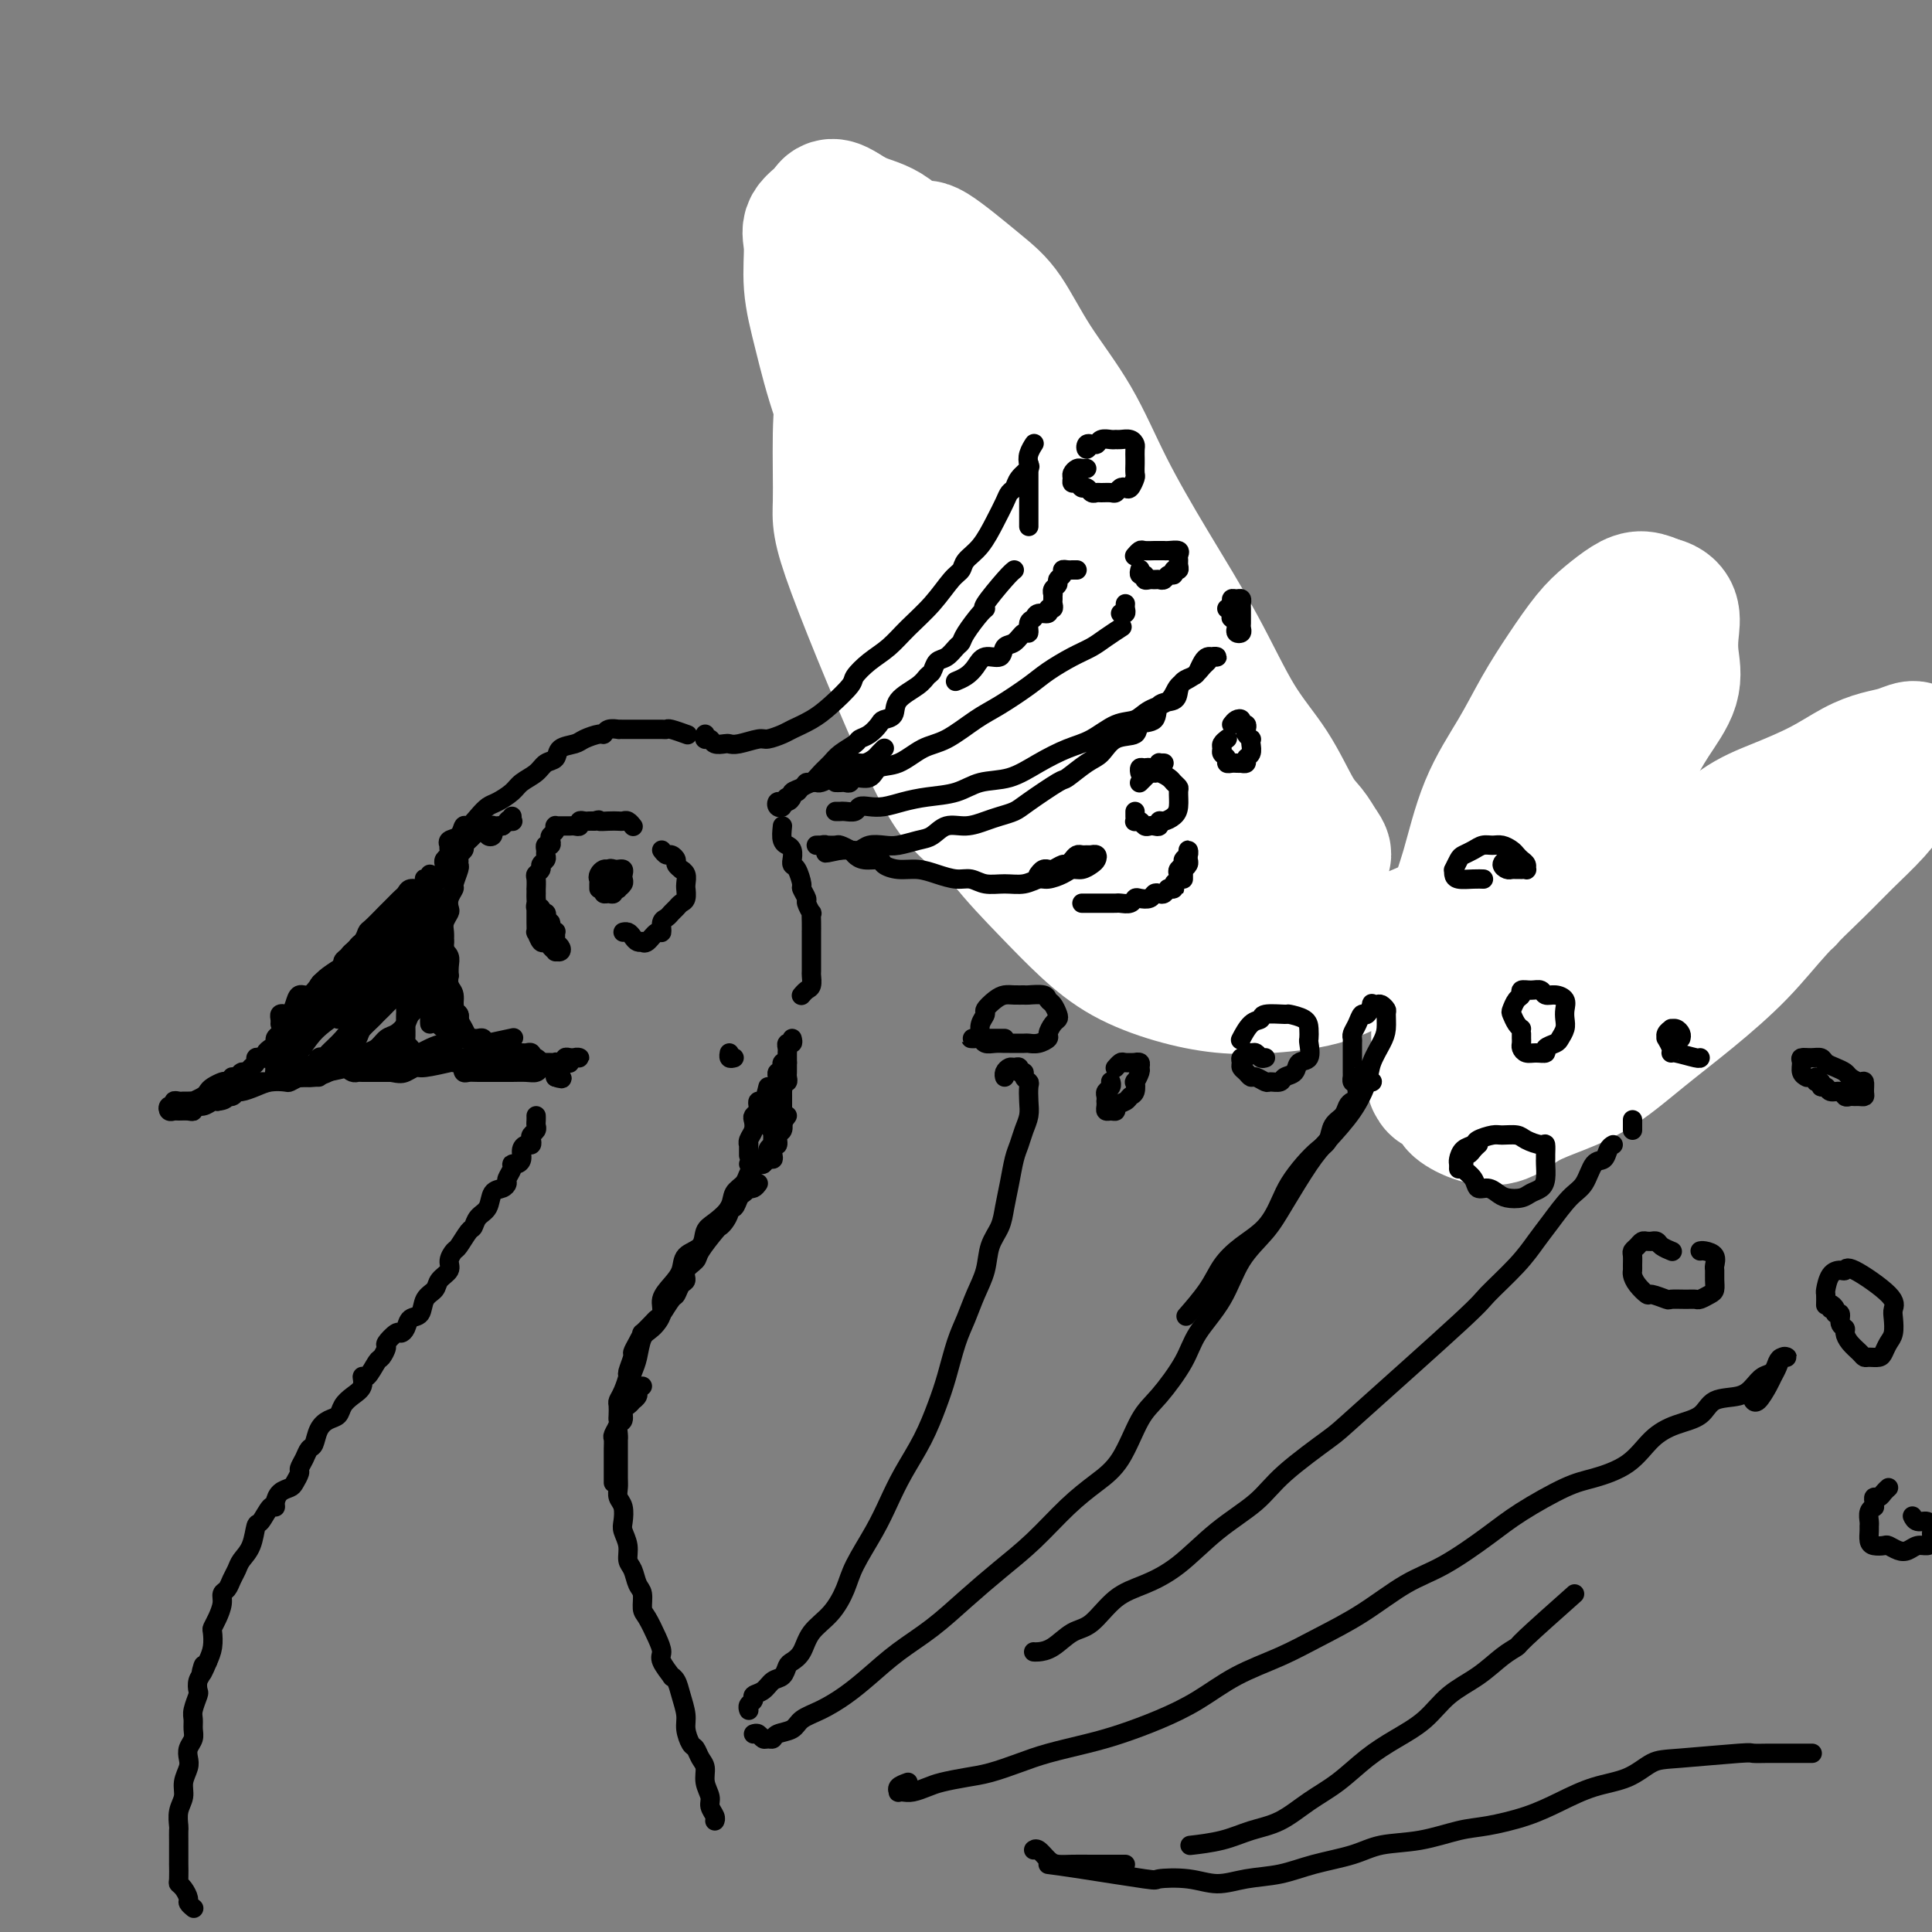 <svg viewBox='0 0 400 400' version='1.1' xmlns='http://www.w3.org/2000/svg' xmlns:xlink='http://www.w3.org/1999/xlink'><rect x="0" y="0" width="400" height="400" fill="#808080" stroke="none"/><g fill='none' stroke='rgb(0,0,0)' stroke-width='4' stroke-linecap='round' stroke-linejoin='round'><path d='M315,202c1.520,0.430 3.039,0.860 4,1c0.961,0.140 1.362,-0.011 2,0c0.638,0.011 1.512,0.183 3,0c1.488,-0.183 3.591,-0.721 5,-1c1.409,-0.279 2.124,-0.301 3,-1c0.876,-0.699 1.913,-2.077 3,-3c1.087,-0.923 2.223,-1.392 3,-2c0.777,-0.608 1.195,-1.356 2,-2c0.805,-0.644 1.997,-1.183 3,-2c1.003,-0.817 1.816,-1.911 3,-3c1.184,-1.089 2.738,-2.173 4,-3c1.262,-0.827 2.233,-1.398 3,-2c0.767,-0.602 1.329,-1.233 2,-2c0.671,-0.767 1.450,-1.668 2,-2c0.550,-0.332 0.871,-0.095 1,0c0.129,0.095 0.064,0.047 0,0'/><path d='M395,165c-1.142,0.819 -2.285,1.638 -3,2c-0.715,0.362 -1.004,0.268 -1,1c0.004,0.732 0.299,2.290 0,3c-0.299,0.710 -1.194,0.572 -2,1c-0.806,0.428 -1.525,1.423 -2,2c-0.475,0.577 -0.707,0.736 -1,1c-0.293,0.264 -0.646,0.632 -1,1'/><path d='M204,142c-0.423,-0.305 -0.845,-0.610 -1,-1c-0.155,-0.390 -0.042,-0.864 0,-1c0.042,-0.136 0.011,0.066 0,0c-0.011,-0.066 -0.004,-0.402 0,-1c0.004,-0.598 0.005,-1.460 0,-2c-0.005,-0.540 -0.017,-0.758 0,-1c0.017,-0.242 0.063,-0.506 0,-1c-0.063,-0.494 -0.234,-1.216 0,-2c0.234,-0.784 0.873,-1.630 1,-2c0.127,-0.370 -0.257,-0.263 0,-1c0.257,-0.737 1.156,-2.319 2,-3c0.844,-0.681 1.634,-0.462 2,-1c0.366,-0.538 0.310,-1.833 1,-3c0.690,-1.167 2.128,-2.207 3,-3c0.872,-0.793 1.178,-1.341 2,-2c0.822,-0.659 2.160,-1.431 3,-2c0.840,-0.569 1.183,-0.937 2,-1c0.817,-0.063 2.107,0.180 3,0c0.893,-0.180 1.390,-0.781 2,-1c0.610,-0.219 1.332,-0.055 2,0c0.668,0.055 1.283,0.003 2,0c0.717,-0.003 1.537,0.045 2,0c0.463,-0.045 0.571,-0.182 1,0c0.429,0.182 1.179,0.682 2,1c0.821,0.318 1.711,0.455 2,1c0.289,0.545 -0.024,1.497 0,2c0.024,0.503 0.385,0.555 1,1c0.615,0.445 1.485,1.282 2,2c0.515,0.718 0.674,1.316 1,2c0.326,0.684 0.819,1.453 1,2c0.181,0.547 0.052,0.870 0,1c-0.052,0.130 -0.026,0.065 0,0'/><path d='M242,124c0.030,0.717 0.061,1.435 0,2c-0.061,0.565 -0.212,0.978 0,1c0.212,0.022 0.789,-0.346 1,0c0.211,0.346 0.057,1.406 0,2c-0.057,0.594 -0.015,0.723 0,1c0.015,0.277 0.004,0.703 0,1c-0.004,0.297 -0.000,0.464 0,1c0.000,0.536 -0.003,1.442 0,2c0.003,0.558 0.012,0.767 0,1c-0.012,0.233 -0.044,0.490 0,1c0.044,0.510 0.166,1.274 0,2c-0.166,0.726 -0.618,1.413 -1,2c-0.382,0.587 -0.695,1.075 -1,2c-0.305,0.925 -0.604,2.286 -1,3c-0.396,0.714 -0.890,0.779 -1,1c-0.110,0.221 0.163,0.598 0,1c-0.163,0.402 -0.761,0.829 -1,1c-0.239,0.171 -0.120,0.085 0,0'/><path d='M240,149c0.333,0.026 0.666,0.052 1,0c0.334,-0.052 0.671,-0.184 1,0c0.329,0.184 0.652,0.682 1,1c0.348,0.318 0.722,0.454 1,1c0.278,0.546 0.459,1.500 1,2c0.541,0.500 1.441,0.545 2,1c0.559,0.455 0.777,1.320 1,2c0.223,0.680 0.452,1.175 1,2c0.548,0.825 1.415,1.979 2,3c0.585,1.021 0.889,1.909 1,3c0.111,1.091 0.030,2.383 0,3c-0.030,0.617 -0.008,0.558 0,1c0.008,0.442 0.002,1.387 0,2c-0.002,0.613 -0.001,0.896 0,1c0.001,0.104 0.000,0.030 0,0c-0.000,-0.030 -0.000,-0.015 0,0'/><path d='M233,160c0.454,-0.111 0.909,-0.222 1,0c0.091,0.222 -0.180,0.777 0,1c0.180,0.223 0.811,0.116 1,0c0.189,-0.116 -0.063,-0.239 0,0c0.063,0.239 0.441,0.841 1,1c0.559,0.159 1.301,-0.125 2,0c0.699,0.125 1.357,0.660 2,1c0.643,0.340 1.273,0.486 2,1c0.727,0.514 1.553,1.395 2,2c0.447,0.605 0.516,0.936 1,1c0.484,0.064 1.384,-0.137 2,0c0.616,0.137 0.949,0.611 1,1c0.051,0.389 -0.182,0.692 0,1c0.182,0.308 0.777,0.619 1,1c0.223,0.381 0.074,0.831 0,1c-0.074,0.169 -0.072,0.055 0,0c0.072,-0.055 0.216,-0.053 0,0c-0.216,0.053 -0.790,0.155 -1,0c-0.210,-0.155 -0.055,-0.567 0,-1c0.055,-0.433 0.011,-0.886 0,-1c-0.011,-0.114 0.012,0.110 0,0c-0.012,-0.110 -0.060,-0.555 0,-1c0.060,-0.445 0.227,-0.892 0,-1c-0.227,-0.108 -0.848,0.121 -1,0c-0.152,-0.121 0.166,-0.592 0,-1c-0.166,-0.408 -0.815,-0.752 -1,-1c-0.185,-0.248 0.095,-0.399 0,-1c-0.095,-0.601 -0.564,-1.652 -1,-2c-0.436,-0.348 -0.839,0.006 -1,0c-0.161,-0.006 -0.081,-0.372 0,-1c0.081,-0.628 0.161,-1.517 0,-2c-0.161,-0.483 -0.565,-0.559 -1,-1c-0.435,-0.441 -0.901,-1.245 -1,-2c-0.099,-0.755 0.170,-1.459 0,-2c-0.170,-0.541 -0.778,-0.918 -1,-1c-0.222,-0.082 -0.060,0.132 0,0c0.060,-0.132 0.016,-0.608 0,-1c-0.016,-0.392 -0.004,-0.699 0,-1c0.004,-0.301 0.001,-0.596 0,-1c-0.001,-0.404 -0.000,-0.917 0,-1c0.000,-0.083 0.000,0.263 0,0c-0.000,-0.263 -0.000,-1.134 0,-2c0.000,-0.866 0.000,-1.727 0,-2c-0.000,-0.273 -0.000,0.042 0,0c0.000,-0.042 0.000,-0.441 0,-1c-0.000,-0.559 -0.000,-1.280 0,-2'/><path d='M241,142c-0.004,-1.868 -0.015,-1.037 0,-1c0.015,0.037 0.055,-0.719 0,-1c-0.055,-0.281 -0.207,-0.088 0,0c0.207,0.088 0.772,0.069 1,0c0.228,-0.069 0.117,-0.188 0,0c-0.117,0.188 -0.242,0.683 0,1c0.242,0.317 0.850,0.456 1,1c0.150,0.544 -0.157,1.493 0,2c0.157,0.507 0.778,0.573 1,1c0.222,0.427 0.046,1.215 0,2c-0.046,0.785 0.040,1.568 0,2c-0.040,0.432 -0.204,0.514 0,1c0.204,0.486 0.777,1.377 1,2c0.223,0.623 0.097,0.979 0,1c-0.097,0.021 -0.166,-0.293 0,0c0.166,0.293 0.566,1.192 1,2c0.434,0.808 0.901,1.526 1,2c0.099,0.474 -0.170,0.706 0,1c0.170,0.294 0.777,0.651 1,1c0.223,0.349 0.060,0.689 0,1c-0.060,0.311 -0.016,0.594 0,1c0.016,0.406 0.004,0.936 0,1c-0.004,0.064 -0.000,-0.339 0,-1c0.000,-0.661 -0.003,-1.581 0,-2c0.003,-0.419 0.012,-0.339 0,-1c-0.012,-0.661 -0.044,-2.064 0,-3c0.044,-0.936 0.166,-1.406 0,-2c-0.166,-0.594 -0.618,-1.314 -1,-2c-0.382,-0.686 -0.695,-1.339 -1,-2c-0.305,-0.661 -0.604,-1.330 -1,-2c-0.396,-0.670 -0.891,-1.342 -1,-2c-0.109,-0.658 0.166,-1.301 0,-2c-0.166,-0.699 -0.773,-1.452 -1,-2c-0.227,-0.548 -0.075,-0.890 0,-1c0.075,-0.110 0.072,0.011 0,0c-0.072,-0.011 -0.212,-0.156 0,0c0.212,0.156 0.778,0.612 1,1c0.222,0.388 0.101,0.708 0,1c-0.101,0.292 -0.181,0.558 0,1c0.181,0.442 0.622,1.062 1,2c0.378,0.938 0.692,2.193 1,3c0.308,0.807 0.608,1.166 1,2c0.392,0.834 0.874,2.145 1,3c0.126,0.855 -0.106,1.255 0,2c0.106,0.745 0.550,1.834 1,3c0.450,1.166 0.905,2.408 1,3c0.095,0.592 -0.171,0.534 0,1c0.171,0.466 0.778,1.457 1,2c0.222,0.543 0.060,0.637 0,1c-0.060,0.363 -0.016,0.995 0,1c0.016,0.005 0.004,-0.617 0,-1c-0.004,-0.383 -0.001,-0.526 0,-1c0.001,-0.474 0.000,-1.278 0,-2c-0.000,-0.722 -0.000,-1.361 0,-2'/><path d='M251,160c-0.097,-1.137 -0.340,-1.981 -1,-3c-0.660,-1.019 -1.736,-2.214 -2,-3c-0.264,-0.786 0.283,-1.162 0,-2c-0.283,-0.838 -1.396,-2.138 -2,-3c-0.604,-0.862 -0.698,-1.285 -1,-2c-0.302,-0.715 -0.813,-1.723 -1,-2c-0.187,-0.277 -0.051,0.178 0,0c0.051,-0.178 0.018,-0.987 0,-1c-0.018,-0.013 -0.020,0.770 0,1c0.020,0.230 0.061,-0.094 0,0c-0.061,0.094 -0.224,0.605 0,1c0.224,0.395 0.834,0.672 1,1c0.166,0.328 -0.114,0.706 0,1c0.114,0.294 0.622,0.505 1,1c0.378,0.495 0.626,1.273 1,2c0.374,0.727 0.874,1.403 1,2c0.126,0.597 -0.124,1.114 0,2c0.124,0.886 0.621,2.139 1,3c0.379,0.861 0.641,1.330 1,2c0.359,0.670 0.814,1.543 1,2c0.186,0.457 0.102,0.500 0,1c-0.102,0.500 -0.223,1.458 0,2c0.223,0.542 0.789,0.668 1,1c0.211,0.332 0.068,0.870 0,1c-0.068,0.130 -0.059,-0.147 0,0c0.059,0.147 0.170,0.719 0,1c-0.170,0.281 -0.620,0.273 -1,0c-0.380,-0.273 -0.689,-0.809 -1,-1c-0.311,-0.191 -0.622,-0.036 -1,0c-0.378,0.036 -0.821,-0.047 -1,0c-0.179,0.047 -0.094,0.224 0,0c0.094,-0.224 0.199,-0.847 0,-1c-0.199,-0.153 -0.700,0.166 -1,0c-0.300,-0.166 -0.399,-0.818 -1,-1c-0.601,-0.182 -1.704,0.106 -2,0c-0.296,-0.106 0.216,-0.606 0,-1c-0.216,-0.394 -1.161,-0.683 -2,-1c-0.839,-0.317 -1.572,-0.663 -2,-1c-0.428,-0.337 -0.552,-0.665 -1,-1c-0.448,-0.335 -1.220,-0.678 -2,-1c-0.780,-0.322 -1.567,-0.622 -2,-1c-0.433,-0.378 -0.513,-0.833 -1,-1c-0.487,-0.167 -1.382,-0.045 -2,0c-0.618,0.045 -0.959,0.012 -1,0c-0.041,-0.012 0.220,-0.003 0,0c-0.220,0.003 -0.920,0.001 -1,0c-0.080,-0.001 0.460,-0.000 1,0'/><path d='M231,158c-3.280,-1.595 -0.980,-0.581 0,0c0.980,0.581 0.641,0.730 1,1c0.359,0.270 1.416,0.660 2,1c0.584,0.340 0.696,0.630 1,1c0.304,0.370 0.801,0.820 1,1c0.199,0.180 0.099,0.090 0,0'/><path d='M244,166c0.097,-0.867 0.195,-1.734 0,-2c-0.195,-0.266 -0.681,0.069 -1,0c-0.319,-0.069 -0.470,-0.543 -1,-1c-0.530,-0.457 -1.438,-0.896 -2,-1c-0.562,-0.104 -0.778,0.129 -1,0c-0.222,-0.129 -0.452,-0.619 -1,-1c-0.548,-0.381 -1.416,-0.653 -2,-1c-0.584,-0.347 -0.885,-0.770 -1,-1c-0.115,-0.230 -0.043,-0.268 0,0c0.043,0.268 0.057,0.843 0,1c-0.057,0.157 -0.185,-0.102 0,0c0.185,0.102 0.682,0.566 1,1c0.318,0.434 0.456,0.837 1,1c0.544,0.163 1.494,0.085 2,0c0.506,-0.085 0.570,-0.176 1,0c0.430,0.176 1.228,0.621 2,1c0.772,0.379 1.517,0.694 2,1c0.483,0.306 0.704,0.604 1,1c0.296,0.396 0.668,0.892 1,1c0.332,0.108 0.623,-0.171 1,0c0.377,0.171 0.840,0.793 1,1c0.160,0.207 0.016,0.000 0,0c-0.016,-0.000 0.094,0.207 0,0c-0.094,-0.207 -0.392,-0.829 -1,-1c-0.608,-0.171 -1.526,0.108 -2,0c-0.474,-0.108 -0.505,-0.603 -1,-1c-0.495,-0.397 -1.453,-0.695 -2,-1c-0.547,-0.305 -0.683,-0.618 -1,-1c-0.317,-0.382 -0.816,-0.834 -1,-1c-0.184,-0.166 -0.053,-0.048 0,0c0.053,0.048 0.026,0.024 0,0'/><path d='M243,167c0.455,-0.008 0.910,-0.016 1,0c0.090,0.016 -0.183,0.056 0,0c0.183,-0.056 0.824,-0.208 1,0c0.176,0.208 -0.111,0.778 0,1c0.111,0.222 0.621,0.097 1,0c0.379,-0.097 0.626,-0.166 1,0c0.374,0.166 0.876,0.567 1,1c0.124,0.433 -0.131,0.897 0,1c0.131,0.103 0.647,-0.154 1,0c0.353,0.154 0.541,0.718 1,1c0.459,0.282 1.188,0.282 1,0c-0.188,-0.282 -1.293,-0.845 -2,-1c-0.707,-0.155 -1.017,0.099 -1,0c0.017,-0.099 0.361,-0.549 0,-1c-0.361,-0.451 -1.428,-0.902 -2,-1c-0.572,-0.098 -0.648,0.156 -1,0c-0.352,-0.156 -0.980,-0.722 -1,-1c-0.020,-0.278 0.569,-0.267 1,0c0.431,0.267 0.704,0.790 1,1c0.296,0.210 0.615,0.108 1,0c0.385,-0.108 0.834,-0.221 1,0c0.166,0.221 0.047,0.778 0,1c-0.047,0.222 -0.024,0.111 0,0'/><path d='M215,113c-0.023,0.426 -0.046,0.852 0,1c0.046,0.148 0.160,0.018 0,0c-0.160,-0.018 -0.594,0.075 -1,0c-0.406,-0.075 -0.784,-0.319 -1,-1c-0.216,-0.681 -0.270,-1.801 -1,-3c-0.730,-1.199 -2.137,-2.478 -3,-4c-0.863,-1.522 -1.183,-3.288 -2,-5c-0.817,-1.712 -2.132,-3.369 -3,-5c-0.868,-1.631 -1.290,-3.235 -2,-5c-0.710,-1.765 -1.707,-3.691 -2,-5c-0.293,-1.309 0.118,-2.000 0,-3c-0.118,-1.000 -0.764,-2.310 -1,-3c-0.236,-0.690 -0.063,-0.762 0,-1c0.063,-0.238 0.016,-0.643 0,-1c-0.016,-0.357 -0.000,-0.667 0,-1c0.000,-0.333 -0.014,-0.689 0,-1c0.014,-0.311 0.056,-0.578 0,-1c-0.056,-0.422 -0.211,-1.000 0,-1c0.211,-0.000 0.789,0.577 1,1c0.211,0.423 0.057,0.691 0,1c-0.057,0.309 -0.015,0.660 0,1c0.015,0.340 0.004,0.669 0,1c-0.004,0.331 -0.002,0.666 0,1'/><path d='M200,79c-0.089,0.770 -0.811,0.195 -1,0c-0.189,-0.195 0.156,-0.011 0,0c-0.156,0.011 -0.811,-0.150 -1,0c-0.189,0.150 0.089,0.613 0,1c-0.089,0.387 -0.545,0.699 -1,1c-0.455,0.301 -0.911,0.591 -1,1c-0.089,0.409 0.187,0.936 0,1c-0.187,0.064 -0.839,-0.334 -1,0c-0.161,0.334 0.167,1.399 0,2c-0.167,0.601 -0.829,0.738 -1,1c-0.171,0.262 0.150,0.648 0,1c-0.150,0.352 -0.769,0.669 -1,1c-0.231,0.331 -0.072,0.678 0,1c0.072,0.322 0.057,0.621 0,1c-0.057,0.379 -0.155,0.838 0,1c0.155,0.162 0.562,0.029 1,0c0.438,-0.029 0.905,0.048 1,0c0.095,-0.048 -0.182,-0.221 0,0c0.182,0.221 0.822,0.837 1,1c0.178,0.163 -0.107,-0.126 0,0c0.107,0.126 0.606,0.666 1,1c0.394,0.334 0.681,0.461 1,1c0.319,0.539 0.668,1.490 1,2c0.332,0.510 0.647,0.578 1,1c0.353,0.422 0.742,1.197 1,2c0.258,0.803 0.383,1.633 1,2c0.617,0.367 1.724,0.272 2,1c0.276,0.728 -0.280,2.279 0,3c0.280,0.721 1.394,0.613 2,1c0.606,0.387 0.702,1.269 1,2c0.298,0.731 0.798,1.311 1,2c0.202,0.689 0.107,1.487 0,2c-0.107,0.513 -0.225,0.741 0,1c0.225,0.259 0.792,0.550 1,1c0.208,0.450 0.057,1.060 0,1c-0.057,-0.060 -0.019,-0.790 0,-1c0.019,-0.210 0.019,0.098 0,0c-0.019,-0.098 -0.057,-0.604 0,-1c0.057,-0.396 0.208,-0.682 0,-1c-0.208,-0.318 -0.777,-0.666 -1,-1c-0.223,-0.334 -0.101,-0.652 0,-1c0.101,-0.348 0.181,-0.726 0,-1c-0.181,-0.274 -0.622,-0.445 -1,-1c-0.378,-0.555 -0.692,-1.494 -1,-2c-0.308,-0.506 -0.608,-0.579 -1,-1c-0.392,-0.421 -0.875,-1.190 -1,-2c-0.125,-0.810 0.107,-1.660 0,-2c-0.107,-0.340 -0.554,-0.170 -1,0'/><path d='M203,101c-1.198,-2.427 -1.195,-1.496 -1,-1c0.195,0.496 0.580,0.556 1,1c0.420,0.444 0.873,1.272 1,2c0.127,0.728 -0.072,1.356 0,2c0.072,0.644 0.415,1.306 1,2c0.585,0.694 1.414,1.422 2,2c0.586,0.578 0.931,1.005 1,2c0.069,0.995 -0.138,2.557 0,3c0.138,0.443 0.622,-0.234 1,0c0.378,0.234 0.652,1.380 1,2c0.348,0.620 0.770,0.713 1,1c0.230,0.287 0.268,0.766 0,1c-0.268,0.234 -0.842,0.221 -1,0c-0.158,-0.221 0.098,-0.652 0,-1c-0.098,-0.348 -0.551,-0.615 -1,-1c-0.449,-0.385 -0.894,-0.890 -1,-1c-0.106,-0.110 0.127,0.174 0,0c-0.127,-0.174 -0.614,-0.805 -1,-1c-0.386,-0.195 -0.671,0.047 -1,0c-0.329,-0.047 -0.702,-0.384 -1,-1c-0.298,-0.616 -0.521,-1.512 -1,-2c-0.479,-0.488 -1.213,-0.568 -2,-1c-0.787,-0.432 -1.628,-1.215 -2,-2c-0.372,-0.785 -0.274,-1.573 -1,-2c-0.726,-0.427 -2.275,-0.492 -3,-1c-0.725,-0.508 -0.627,-1.460 -1,-2c-0.373,-0.540 -1.217,-0.667 -2,-1c-0.783,-0.333 -1.505,-0.873 -2,-1c-0.495,-0.127 -0.763,0.158 -1,0c-0.237,-0.158 -0.444,-0.760 -1,-1c-0.556,-0.240 -1.460,-0.117 -2,0c-0.540,0.117 -0.717,0.227 -1,0c-0.283,-0.227 -0.674,-0.793 -1,-1c-0.326,-0.207 -0.588,-0.056 -1,0c-0.412,0.056 -0.975,0.016 -1,0c-0.025,-0.016 0.487,-0.008 1,0'/><path d='M184,99c-3.860,-2.626 -0.509,-0.689 1,0c1.509,0.689 1.177,0.132 1,0c-0.177,-0.132 -0.197,0.162 0,0c0.197,-0.162 0.612,-0.779 1,-1c0.388,-0.221 0.750,-0.045 1,0c0.250,0.045 0.388,-0.041 1,0c0.612,0.041 1.698,0.210 2,0c0.302,-0.210 -0.179,-0.799 0,-1c0.179,-0.201 1.017,-0.012 1,0c-0.017,0.012 -0.890,-0.151 -1,0c-0.110,0.151 0.543,0.618 1,1c0.457,0.382 0.718,0.679 1,1c0.282,0.321 0.585,0.667 1,1c0.415,0.333 0.942,0.653 1,1c0.058,0.347 -0.353,0.722 0,1c0.353,0.278 1.470,0.459 2,1c0.530,0.541 0.474,1.440 1,2c0.526,0.560 1.633,0.780 2,1c0.367,0.220 -0.008,0.439 0,1c0.008,0.561 0.397,1.464 1,2c0.603,0.536 1.418,0.704 2,1c0.582,0.296 0.929,0.718 1,1c0.071,0.282 -0.135,0.422 0,1c0.135,0.578 0.610,1.594 1,2c0.390,0.406 0.695,0.203 1,0'/><path d='M206,114c2.099,2.123 1.346,0.429 1,0c-0.346,-0.429 -0.285,0.406 0,1c0.285,0.594 0.793,0.947 1,1c0.207,0.053 0.112,-0.195 0,0c-0.112,0.195 -0.241,0.833 0,1c0.241,0.167 0.853,-0.136 1,0c0.147,0.136 -0.172,0.712 0,1c0.172,0.288 0.835,0.288 1,0c0.165,-0.288 -0.167,-0.866 0,-1c0.167,-0.134 0.833,0.175 1,0c0.167,-0.175 -0.166,-0.834 0,-1c0.166,-0.166 0.830,0.162 1,0c0.170,-0.162 -0.154,-0.813 0,-1c0.154,-0.187 0.787,0.092 1,0c0.213,-0.092 0.005,-0.553 0,-1c-0.005,-0.447 0.192,-0.881 0,-1c-0.192,-0.119 -0.773,0.076 -1,0c-0.227,-0.076 -0.098,-0.424 0,-1c0.098,-0.576 0.167,-1.380 0,-2c-0.167,-0.620 -0.570,-1.054 -1,-2c-0.430,-0.946 -0.886,-2.403 -1,-3c-0.114,-0.597 0.113,-0.335 0,-1c-0.113,-0.665 -0.566,-2.258 -1,-3c-0.434,-0.742 -0.848,-0.633 -1,-1c-0.152,-0.367 -0.041,-1.212 0,-2c0.041,-0.788 0.011,-1.521 0,-2c-0.011,-0.479 -0.003,-0.706 0,-1c0.003,-0.294 0.001,-0.656 0,-1c-0.001,-0.344 -0.000,-0.670 0,-1c0.000,-0.330 0.000,-0.665 0,-1'/><path d='M208,92c-0.839,-3.428 -0.436,-1.497 0,-1c0.436,0.497 0.906,-0.440 1,-1c0.094,-0.560 -0.186,-0.741 0,-1c0.186,-0.259 0.838,-0.594 1,-1c0.162,-0.406 -0.167,-0.882 0,-1c0.167,-0.118 0.828,0.123 1,0c0.172,-0.123 -0.146,-0.608 0,-1c0.146,-0.392 0.757,-0.690 1,-1c0.243,-0.310 0.116,-0.633 0,-1c-0.116,-0.367 -0.223,-0.779 0,-1c0.223,-0.221 0.777,-0.252 1,0c0.223,0.252 0.115,0.785 0,1c-0.115,0.215 -0.238,0.110 0,0c0.238,-0.110 0.838,-0.225 1,0c0.162,0.225 -0.114,0.792 0,1c0.114,0.208 0.619,0.059 1,0c0.381,-0.059 0.638,-0.027 1,0c0.362,0.027 0.829,0.048 1,0c0.171,-0.048 0.047,-0.164 0,0c-0.047,0.164 -0.017,0.607 0,1c0.017,0.393 0.020,0.734 0,1c-0.020,0.266 -0.062,0.455 0,1c0.062,0.545 0.227,1.445 0,2c-0.227,0.555 -0.845,0.763 -1,1c-0.155,0.237 0.155,0.501 0,1c-0.155,0.499 -0.774,1.233 -1,2c-0.226,0.767 -0.061,1.568 0,2c0.061,0.432 0.016,0.496 0,1c-0.016,0.504 -0.004,1.447 0,2c0.004,0.553 0.001,0.715 0,1c-0.001,0.285 -0.000,0.692 0,1c0.000,0.308 0.000,0.517 0,1c-0.000,0.483 -0.000,1.242 0,2'/><path d='M215,104c-0.314,2.865 -0.098,1.528 0,1c0.098,-0.528 0.079,-0.247 0,0c-0.079,0.247 -0.217,0.462 0,1c0.217,0.538 0.790,1.401 1,2c0.210,0.599 0.057,0.935 0,1c-0.057,0.065 -0.019,-0.139 0,0c0.019,0.139 0.019,0.623 0,1c-0.019,0.377 -0.058,0.648 0,1c0.058,0.352 0.212,0.785 0,1c-0.212,0.215 -0.789,0.212 -1,0c-0.211,-0.212 -0.056,-0.633 0,-1c0.056,-0.367 0.011,-0.679 0,-1c-0.011,-0.321 0.011,-0.652 0,-1c-0.011,-0.348 -0.054,-0.712 0,-1c0.054,-0.288 0.207,-0.500 0,-1c-0.207,-0.500 -0.773,-1.289 -1,-2c-0.227,-0.711 -0.113,-1.344 0,-2c0.113,-0.656 0.227,-1.335 0,-2c-0.227,-0.665 -0.793,-1.316 -1,-2c-0.207,-0.684 -0.056,-1.402 0,-2c0.056,-0.598 0.015,-1.077 0,-2c-0.015,-0.923 -0.004,-2.289 0,-3c0.004,-0.711 0.001,-0.765 0,-1c-0.001,-0.235 -0.000,-0.649 0,-1c0.000,-0.351 0.000,-0.637 0,-1c-0.000,-0.363 -0.000,-0.802 0,-1c0.000,-0.198 0.000,-0.156 0,0c-0.000,0.156 -0.000,0.427 0,1c0.000,0.573 0.000,1.448 0,2c-0.000,0.552 -0.000,0.780 0,1c0.000,0.220 0.000,0.430 0,1c-0.000,0.570 -0.000,1.500 0,2c0.000,0.500 0.000,0.571 0,1c-0.000,0.429 -0.000,1.218 0,2c0.000,0.782 0.000,1.557 0,2c-0.000,0.443 -0.000,0.552 0,1c0.000,0.448 0.000,1.233 0,2c-0.000,0.767 -0.000,1.516 0,2c0.000,0.484 0.000,0.702 0,1c-0.000,0.298 -0.000,0.675 0,1c0.000,0.325 0.000,0.596 0,1c-0.000,0.404 0.000,0.939 0,1c0.000,0.061 0.000,-0.354 0,-1c0.000,-0.646 0.000,-1.524 0,-2c0.000,-0.476 0.000,-0.551 0,-1c0.000,-0.449 0.000,-1.271 0,-2c0.000,-0.729 0.000,-1.364 0,-2'/><path d='M213,101c0.000,-1.428 0.000,-1.497 0,-2c-0.000,-0.503 0.000,-1.438 0,-2c0.000,-0.562 -0.000,-0.750 0,-1c0.000,-0.250 0.000,-0.562 0,-1c-0.000,-0.438 -0.000,-1.001 0,-1c0.000,0.001 0.000,0.567 0,1c0.000,0.433 0.000,0.735 0,1c-0.000,0.265 0.000,0.495 0,1c0.000,0.505 -0.000,1.286 0,2c0.000,0.714 0.000,1.361 0,2c-0.000,0.639 -0.000,1.270 0,2c0.000,0.730 0.000,1.557 0,2c0.000,0.443 0.000,0.501 0,1c0.000,0.499 0.000,1.440 0,2c0.000,0.560 0.000,0.738 0,1c0.000,0.262 0.000,0.606 0,1c0.000,0.394 0.000,0.837 0,1c0.000,0.163 0.000,0.047 0,0c0.000,-0.047 0.000,-0.023 0,0'/></g>
<g fill='none' stroke='rgb(255,255,255)' stroke-width='28' stroke-linecap='round' stroke-linejoin='round'><path d='M370,186c-3.270,1.597 -6.540,3.194 -10,5c-3.460,1.806 -7.110,3.820 -9,5c-1.890,1.180 -2.019,1.526 -4,3c-1.981,1.474 -5.815,4.076 -9,6c-3.185,1.924 -5.720,3.171 -8,5c-2.280,1.829 -4.304,4.240 -7,6c-2.696,1.760 -6.064,2.869 -8,4c-1.936,1.131 -2.442,2.285 -4,3c-1.558,0.715 -4.169,0.992 -6,1c-1.831,0.008 -2.882,-0.251 -4,0c-1.118,0.251 -2.302,1.013 -3,1c-0.698,-0.013 -0.910,-0.802 -1,-1c-0.090,-0.198 -0.056,0.196 0,0c0.056,-0.196 0.136,-0.983 1,-2c0.864,-1.017 2.514,-2.265 4,-4c1.486,-1.735 2.809,-3.958 5,-6c2.191,-2.042 5.251,-3.905 8,-6c2.749,-2.095 5.188,-4.423 8,-7c2.812,-2.577 5.998,-5.403 9,-8c3.002,-2.597 5.820,-4.967 9,-7c3.180,-2.033 6.723,-3.731 10,-6c3.277,-2.269 6.287,-5.108 9,-7c2.713,-1.892 5.128,-2.835 8,-4c2.872,-1.165 6.202,-2.551 9,-4c2.798,-1.449 5.064,-2.961 7,-4c1.936,-1.039 3.543,-1.606 5,-2c1.457,-0.394 2.764,-0.616 4,-1c1.236,-0.384 2.399,-0.929 3,-1c0.601,-0.071 0.638,0.331 1,1c0.362,0.669 1.049,1.605 1,2c-0.049,0.395 -0.835,0.248 -2,1c-1.165,0.752 -2.711,2.403 -4,4c-1.289,1.597 -2.322,3.141 -4,5c-1.678,1.859 -4.003,4.035 -6,6c-1.997,1.965 -3.668,3.720 -6,6c-2.332,2.280 -5.324,5.085 -8,8c-2.676,2.915 -5.035,5.939 -8,9c-2.965,3.061 -6.536,6.159 -10,9c-3.464,2.841 -6.820,5.423 -10,8c-3.180,2.577 -6.184,5.147 -9,7c-2.816,1.853 -5.445,2.987 -8,4c-2.555,1.013 -5.037,1.903 -7,3c-1.963,1.097 -3.408,2.401 -5,3c-1.592,0.599 -3.330,0.492 -5,0c-1.670,-0.492 -3.271,-1.368 -4,-2c-0.729,-0.632 -0.585,-1.019 -1,-2c-0.415,-0.981 -1.388,-2.556 -2,-4c-0.612,-1.444 -0.863,-2.756 -1,-5c-0.137,-2.244 -0.160,-5.418 0,-8c0.160,-2.582 0.503,-4.571 1,-8c0.497,-3.429 1.150,-8.298 2,-12c0.850,-3.702 1.899,-6.238 3,-10c1.101,-3.762 2.254,-8.750 4,-13c1.746,-4.250 4.083,-7.760 6,-11c1.917,-3.240 3.412,-6.209 5,-9c1.588,-2.791 3.268,-5.404 5,-8c1.732,-2.596 3.517,-5.176 5,-7c1.483,-1.824 2.666,-2.891 4,-4c1.334,-1.109 2.821,-2.260 4,-3c1.179,-0.740 2.051,-1.069 3,-1c0.949,0.069 1.974,0.534 3,1'/><path d='M343,125c1.604,0.272 2.614,0.951 3,2c0.386,1.049 0.147,2.466 0,4c-0.147,1.534 -0.203,3.183 0,5c0.203,1.817 0.664,3.800 0,6c-0.664,2.200 -2.455,4.616 -4,7c-1.545,2.384 -2.845,4.737 -4,7c-1.155,2.263 -2.166,4.435 -4,7c-1.834,2.565 -4.490,5.521 -7,8c-2.510,2.479 -4.875,4.481 -8,7c-3.125,2.519 -7.011,5.554 -11,8c-3.989,2.446 -8.082,4.303 -12,6c-3.918,1.697 -7.660,3.235 -11,5c-3.340,1.765 -6.278,3.759 -10,5c-3.722,1.241 -8.229,1.731 -12,2c-3.771,0.269 -6.805,0.317 -10,0c-3.195,-0.317 -6.552,-0.997 -10,-2c-3.448,-1.003 -6.986,-2.327 -10,-4c-3.014,-1.673 -5.502,-3.694 -8,-6c-2.498,-2.306 -5.006,-4.897 -8,-8c-2.994,-3.103 -6.475,-6.718 -9,-10c-2.525,-3.282 -4.095,-6.230 -6,-10c-1.905,-3.770 -4.146,-8.362 -6,-13c-1.854,-4.638 -3.320,-9.323 -5,-14c-1.680,-4.677 -3.575,-9.347 -5,-14c-1.425,-4.653 -2.379,-9.290 -3,-14c-0.621,-4.710 -0.910,-9.494 -1,-14c-0.090,-4.506 0.018,-8.735 0,-13c-0.018,-4.265 -0.162,-8.567 0,-12c0.162,-3.433 0.632,-5.998 1,-8c0.368,-2.002 0.635,-3.442 1,-5c0.365,-1.558 0.826,-3.233 2,-4c1.174,-0.767 3.059,-0.626 4,-1c0.941,-0.374 0.939,-1.264 3,0c2.061,1.264 6.186,4.683 9,7c2.814,2.317 4.317,3.532 6,6c1.683,2.468 3.546,6.190 6,10c2.454,3.810 5.497,7.710 8,12c2.503,4.290 4.465,8.972 7,14c2.535,5.028 5.644,10.404 9,16c3.356,5.596 6.958,11.414 10,17c3.042,5.586 5.525,10.942 8,15c2.475,4.058 4.941,6.818 7,10c2.059,3.182 3.709,6.787 5,9c1.291,2.213 2.223,3.035 3,4c0.777,0.965 1.398,2.073 2,3c0.602,0.927 1.186,1.674 1,2c-0.186,0.326 -1.142,0.233 -2,0c-0.858,-0.233 -1.620,-0.606 -3,-2c-1.380,-1.394 -3.380,-3.809 -6,-7c-2.620,-3.191 -5.860,-7.158 -9,-12c-3.140,-4.842 -6.182,-10.559 -10,-16c-3.818,-5.441 -8.414,-10.605 -13,-17c-4.586,-6.395 -9.162,-14.021 -13,-21c-3.838,-6.979 -6.939,-13.312 -10,-19c-3.061,-5.688 -6.083,-10.731 -9,-15c-2.917,-4.269 -5.730,-7.763 -8,-11c-2.270,-3.237 -3.996,-6.218 -6,-8c-2.004,-1.782 -4.287,-2.366 -6,-3c-1.713,-0.634 -2.857,-1.317 -4,-2'/><path d='M175,44c-3.198,-2.155 -3.192,-1.041 -4,0c-0.808,1.041 -2.431,2.010 -3,3c-0.569,0.990 -0.084,2.001 0,4c0.084,1.999 -0.233,4.987 0,8c0.233,3.013 1.016,6.050 2,10c0.984,3.950 2.168,8.813 4,14c1.832,5.187 4.313,10.699 7,17c2.687,6.301 5.580,13.392 9,21c3.420,7.608 7.366,15.735 12,23c4.634,7.265 9.954,13.670 15,19c5.046,5.330 9.817,9.587 14,13c4.183,3.413 7.780,5.984 11,8c3.220,2.016 6.065,3.478 8,4c1.935,0.522 2.959,0.106 4,0c1.041,-0.106 2.098,0.099 3,0c0.902,-0.099 1.648,-0.504 2,-1c0.352,-0.496 0.309,-1.085 0,-3c-0.309,-1.915 -0.886,-5.156 -2,-8c-1.114,-2.844 -2.766,-5.293 -5,-9c-2.234,-3.707 -5.050,-8.674 -8,-14c-2.950,-5.326 -6.034,-11.011 -9,-17c-2.966,-5.989 -5.813,-12.284 -9,-18c-3.187,-5.716 -6.715,-10.855 -10,-17c-3.285,-6.145 -6.329,-13.296 -9,-18c-2.671,-4.704 -4.970,-6.961 -7,-10c-2.030,-3.039 -3.789,-6.859 -6,-9c-2.211,-2.141 -4.872,-2.604 -7,-3c-2.128,-0.396 -3.723,-0.726 -5,0c-1.277,0.726 -2.237,2.508 -3,4c-0.763,1.492 -1.331,2.695 -2,5c-0.669,2.305 -1.440,5.711 -2,9c-0.560,3.289 -0.911,6.461 -1,11c-0.089,4.539 0.083,10.444 0,14c-0.083,3.556 -0.422,4.763 3,14c3.422,9.237 10.606,26.504 15,36c4.394,9.496 5.998,11.222 9,14c3.002,2.778 7.403,6.607 11,9c3.597,2.393 6.391,3.348 9,4c2.609,0.652 5.032,1.000 7,1c1.968,0.000 3.482,-0.347 5,-1c1.518,-0.653 3.041,-1.612 4,-3c0.959,-1.388 1.356,-3.205 2,-5c0.644,-1.795 1.536,-3.567 1,-7c-0.536,-3.433 -2.501,-8.527 -4,-13c-1.499,-4.473 -2.532,-8.324 -4,-13c-1.468,-4.676 -3.373,-10.178 -6,-16c-2.627,-5.822 -5.978,-11.964 -9,-17c-3.022,-5.036 -5.715,-8.966 -8,-13c-2.285,-4.034 -4.160,-8.172 -6,-11c-1.840,-2.828 -3.644,-4.347 -5,-5c-1.356,-0.653 -2.263,-0.439 -3,0c-0.737,0.439 -1.302,1.105 -2,2c-0.698,0.895 -1.528,2.021 -2,4c-0.472,1.979 -0.585,4.812 -1,8c-0.415,3.188 -1.131,6.730 -1,11c0.131,4.270 1.110,9.269 2,14c0.890,4.731 1.692,9.196 3,13c1.308,3.804 3.121,6.947 5,11c1.879,4.053 3.822,9.015 6,12c2.178,2.985 4.589,3.992 7,5'/><path d='M212,158c1.992,1.334 3.472,2.169 5,3c1.528,0.831 3.105,1.657 4,2c0.895,0.343 1.107,0.201 2,0c0.893,-0.201 2.467,-0.462 3,-1c0.533,-0.538 0.026,-1.352 0,-3c-0.026,-1.648 0.428,-4.129 0,-6c-0.428,-1.871 -1.737,-3.131 -3,-6c-1.263,-2.869 -2.480,-7.348 -4,-11c-1.520,-3.652 -3.342,-6.478 -5,-10c-1.658,-3.522 -3.152,-7.741 -5,-12c-1.848,-4.259 -4.050,-8.559 -6,-12c-1.950,-3.441 -3.647,-6.023 -5,-8c-1.353,-1.977 -2.363,-3.348 -3,-4c-0.637,-0.652 -0.901,-0.584 -1,0c-0.099,0.584 -0.033,1.683 0,3c0.033,1.317 0.035,2.850 0,5c-0.035,2.150 -0.105,4.916 0,8c0.105,3.084 0.387,6.485 1,10c0.613,3.515 1.558,7.144 3,11c1.442,3.856 3.379,7.940 5,11c1.621,3.060 2.924,5.096 5,7c2.076,1.904 4.924,3.676 7,5c2.076,1.324 3.381,2.201 5,2c1.619,-0.201 3.553,-1.479 5,-2c1.447,-0.521 2.409,-0.286 3,-1c0.591,-0.714 0.813,-2.377 1,-4c0.187,-1.623 0.341,-3.205 0,-5c-0.341,-1.795 -1.177,-3.802 -2,-6c-0.823,-2.198 -1.634,-4.586 -3,-7c-1.366,-2.414 -3.287,-4.852 -5,-7c-1.713,-2.148 -3.219,-4.004 -5,-6c-1.781,-1.996 -3.836,-4.133 -5,-5c-1.164,-0.867 -1.435,-0.465 -2,0c-0.565,0.465 -1.424,0.994 -2,2c-0.576,1.006 -0.869,2.491 -1,4c-0.131,1.509 -0.099,3.043 0,5c0.099,1.957 0.264,4.338 1,7c0.736,2.662 2.044,5.607 3,8c0.956,2.393 1.560,4.235 3,6c1.440,1.765 3.714,3.454 6,5c2.286,1.546 4.582,2.951 7,4c2.418,1.049 4.959,1.744 8,2c3.041,0.256 6.583,0.073 8,0c1.417,-0.073 0.708,-0.037 0,0'/></g>
<g fill='none' stroke='rgb(0,0,0)' stroke-width='4' stroke-linecap='round' stroke-linejoin='round'><path d='M58,212c0.024,-0.313 0.048,-0.625 0,-1c-0.048,-0.375 -0.168,-0.812 0,-1c0.168,-0.188 0.625,-0.126 1,0c0.375,0.126 0.667,0.315 1,0c0.333,-0.315 0.707,-1.134 1,-2c0.293,-0.866 0.506,-1.780 1,-2c0.494,-0.220 1.270,0.254 2,0c0.730,-0.254 1.413,-1.237 2,-2c0.587,-0.763 1.078,-1.306 2,-2c0.922,-0.694 2.275,-1.538 3,-2c0.725,-0.462 0.822,-0.541 1,-1c0.178,-0.459 0.436,-1.296 1,-2c0.564,-0.704 1.432,-1.274 2,-2c0.568,-0.726 0.835,-1.609 1,-2c0.165,-0.391 0.229,-0.290 1,-1c0.771,-0.710 2.248,-2.231 3,-3c0.752,-0.769 0.778,-0.784 1,-1c0.222,-0.216 0.640,-0.631 1,-1c0.360,-0.369 0.660,-0.690 1,-1c0.340,-0.310 0.718,-0.609 1,-1c0.282,-0.391 0.467,-0.876 1,-1c0.533,-0.124 1.415,0.111 2,0c0.585,-0.111 0.875,-0.569 1,-1c0.125,-0.431 0.086,-0.834 0,-1c-0.086,-0.166 -0.219,-0.096 0,0c0.219,0.096 0.790,0.218 1,0c0.210,-0.218 0.060,-0.777 0,-1c-0.060,-0.223 -0.030,-0.112 0,0'/><path d='M96,175c0.114,0.332 0.228,0.664 0,1c-0.228,0.336 -0.797,0.675 -1,1c-0.203,0.325 -0.039,0.636 0,1c0.039,0.364 -0.046,0.783 0,1c0.046,0.217 0.222,0.233 0,1c-0.222,0.767 -0.843,2.285 -1,3c-0.157,0.715 0.150,0.628 0,1c-0.150,0.372 -0.758,1.202 -1,2c-0.242,0.798 -0.117,1.564 0,2c0.117,0.436 0.228,0.542 0,1c-0.228,0.458 -0.793,1.269 -1,2c-0.207,0.731 -0.055,1.382 0,2c0.055,0.618 0.015,1.202 0,2c-0.015,0.798 -0.004,1.810 0,2c0.004,0.190 -0.000,-0.442 0,0c0.000,0.442 0.004,1.960 0,3c-0.004,1.040 -0.015,1.603 0,2c0.015,0.397 0.057,0.627 0,1c-0.057,0.373 -0.211,0.889 0,1c0.211,0.111 0.789,-0.181 1,0c0.211,0.181 0.055,0.836 0,1c-0.055,0.164 -0.011,-0.163 0,0c0.011,0.163 -0.012,0.817 0,1c0.012,0.183 0.060,-0.106 0,0c-0.060,0.106 -0.227,0.605 0,1c0.227,0.395 0.848,0.686 1,1c0.152,0.314 -0.166,0.651 0,1c0.166,0.349 0.817,0.709 1,1c0.183,0.291 -0.102,0.511 0,1c0.102,0.489 0.591,1.245 1,2c0.409,0.755 0.740,1.508 1,2c0.260,0.492 0.451,0.724 1,1c0.549,0.276 1.456,0.596 2,1c0.544,0.404 0.723,0.892 1,1c0.277,0.108 0.651,-0.163 1,0c0.349,0.163 0.674,0.762 1,1c0.326,0.238 0.654,0.116 1,0c0.346,-0.116 0.709,-0.227 1,0c0.291,0.227 0.511,0.793 1,1c0.489,0.207 1.248,0.055 2,0c0.752,-0.055 1.498,-0.015 2,0c0.502,0.015 0.762,0.003 1,0c0.238,-0.003 0.455,0.003 1,0c0.545,-0.003 1.418,-0.016 2,0c0.582,0.016 0.874,0.060 1,0c0.126,-0.060 0.087,-0.222 0,0c-0.087,0.222 -0.222,0.830 0,1c0.222,0.170 0.802,-0.099 1,0c0.198,0.099 0.015,0.565 0,1c-0.015,0.435 0.139,0.839 0,1c-0.139,0.161 -0.569,0.081 -1,0'/><path d='M115,223c2.647,0.922 0.766,-0.274 0,-1c-0.766,-0.726 -0.416,-0.983 0,-1c0.416,-0.017 0.899,0.206 1,0c0.101,-0.206 -0.181,-0.840 0,-1c0.181,-0.160 0.823,0.153 1,0c0.177,-0.153 -0.113,-0.774 0,-1c0.113,-0.226 0.629,-0.057 1,0c0.371,0.057 0.597,0.001 1,0c0.403,-0.001 0.984,0.051 1,0c0.016,-0.051 -0.534,-0.206 -1,0c-0.466,0.206 -0.847,0.773 -1,1c-0.153,0.227 -0.076,0.113 0,0'/><path d='M80,192c-0.333,0.416 -0.666,0.833 -1,1c-0.334,0.167 -0.668,0.086 -1,0c-0.332,-0.086 -0.663,-0.177 -1,0c-0.337,0.177 -0.682,0.621 -1,1c-0.318,0.379 -0.610,0.693 -1,1c-0.390,0.307 -0.879,0.607 -1,1c-0.121,0.393 0.126,0.879 0,1c-0.126,0.121 -0.625,-0.122 -1,0c-0.375,0.122 -0.624,0.610 -1,1c-0.376,0.390 -0.878,0.682 -1,1c-0.122,0.318 0.135,0.663 0,1c-0.135,0.337 -0.662,0.668 -1,1c-0.338,0.332 -0.486,0.666 -1,1c-0.514,0.334 -1.393,0.667 -2,1c-0.607,0.333 -0.941,0.665 -1,1c-0.059,0.335 0.157,0.672 0,1c-0.157,0.328 -0.686,0.647 -1,1c-0.314,0.353 -0.412,0.738 -1,1c-0.588,0.262 -1.664,0.399 -2,1c-0.336,0.601 0.068,1.667 0,2c-0.068,0.333 -0.609,-0.065 -1,0c-0.391,0.065 -0.630,0.595 -1,1c-0.370,0.405 -0.869,0.686 -1,1c-0.131,0.314 0.106,0.662 0,1c-0.106,0.338 -0.554,0.668 -1,1c-0.446,0.332 -0.889,0.667 -1,1c-0.111,0.333 0.111,0.664 0,1c-0.111,0.336 -0.556,0.678 -1,1c-0.444,0.322 -0.889,0.625 -1,1c-0.111,0.375 0.111,0.821 0,1c-0.111,0.179 -0.554,0.090 -1,0c-0.446,-0.090 -0.893,-0.183 -1,0c-0.107,0.183 0.126,0.642 0,1c-0.126,0.358 -0.612,0.617 -1,1c-0.388,0.383 -0.677,0.891 -1,1c-0.323,0.109 -0.678,-0.181 -1,0c-0.322,0.181 -0.610,0.832 -1,1c-0.390,0.168 -0.882,-0.148 -1,0c-0.118,0.148 0.137,0.761 0,1c-0.137,0.239 -0.665,0.105 -1,0c-0.335,-0.105 -0.476,-0.182 -1,0c-0.524,0.182 -1.432,0.623 -2,1c-0.568,0.377 -0.796,0.689 -1,1c-0.204,0.311 -0.383,0.619 -1,1c-0.617,0.381 -1.671,0.834 -2,1c-0.329,0.166 0.065,0.043 0,0c-0.065,-0.043 -0.591,-0.008 -1,0c-0.409,0.008 -0.702,-0.013 -1,0c-0.298,0.013 -0.603,0.060 -1,0c-0.397,-0.060 -0.888,-0.226 -1,0c-0.112,0.226 0.154,0.845 0,1c-0.154,0.155 -0.728,-0.155 -1,0c-0.272,0.155 -0.240,0.775 0,1c0.240,0.225 0.690,0.056 1,0c0.310,-0.056 0.481,-0.000 1,0c0.519,0.000 1.386,-0.056 2,0c0.614,0.056 0.977,0.225 1,0c0.023,-0.225 -0.293,-0.844 0,-1c0.293,-0.156 1.194,0.150 2,0c0.806,-0.150 1.516,-0.757 2,-1c0.484,-0.243 0.742,-0.121 1,0'/><path d='M45,228c1.815,-0.183 1.854,-0.641 2,-1c0.146,-0.359 0.401,-0.618 1,-1c0.599,-0.382 1.543,-0.887 2,-1c0.457,-0.113 0.426,0.166 1,0c0.574,-0.166 1.752,-0.777 2,-1c0.248,-0.223 -0.433,-0.060 0,0c0.433,0.060 1.981,0.015 2,0c0.019,-0.015 -1.490,-0.001 -2,0c-0.510,0.001 -0.019,-0.010 0,0c0.019,0.010 -0.432,0.040 -1,0c-0.568,-0.040 -1.252,-0.152 -2,0c-0.748,0.152 -1.558,0.566 -2,1c-0.442,0.434 -0.515,0.886 -1,1c-0.485,0.114 -1.382,-0.112 -2,0c-0.618,0.112 -0.959,0.562 -1,1c-0.041,0.438 0.216,0.865 0,1c-0.216,0.135 -0.906,-0.020 -1,0c-0.094,0.020 0.407,0.216 1,0c0.593,-0.216 1.278,-0.845 2,-1c0.722,-0.155 1.480,0.165 2,0c0.520,-0.165 0.801,-0.815 1,-1c0.199,-0.185 0.315,0.095 1,0c0.685,-0.095 1.940,-0.564 3,-1c1.060,-0.436 1.926,-0.839 3,-1c1.074,-0.161 2.355,-0.081 3,0c0.645,0.081 0.654,0.164 1,0c0.346,-0.164 1.028,-0.573 2,-1c0.972,-0.427 2.234,-0.871 3,-1c0.766,-0.129 1.037,0.057 2,0c0.963,-0.057 2.618,-0.358 5,-1c2.382,-0.642 5.491,-1.625 7,-2c1.509,-0.375 1.419,-0.143 2,0c0.581,0.143 1.834,0.197 3,0c1.166,-0.197 2.245,-0.645 3,-1c0.755,-0.355 1.185,-0.617 2,-1c0.815,-0.383 2.016,-0.887 3,-1c0.984,-0.113 1.751,0.166 2,0c0.249,-0.166 -0.021,-0.777 0,-1c0.021,-0.223 0.334,-0.060 1,0c0.666,0.060 1.684,0.015 2,0c0.316,-0.015 -0.072,-0.000 0,0c0.072,0.000 0.603,-0.014 1,0c0.397,0.014 0.659,0.056 1,0c0.341,-0.056 0.760,-0.211 1,0c0.240,0.211 0.301,0.789 0,1c-0.301,0.211 -0.966,0.057 -1,0c-0.034,-0.057 0.562,-0.016 1,0c0.438,0.016 0.719,0.008 1,0'/><path d='M101,216c9.333,-2.000 4.667,-1.000 0,0'/><path d='M66,223c-0.767,0.007 -1.533,0.014 -2,0c-0.467,-0.014 -0.634,-0.050 -1,0c-0.366,0.050 -0.932,0.186 -1,0c-0.068,-0.186 0.361,-0.692 1,-1c0.639,-0.308 1.486,-0.416 2,-1c0.514,-0.584 0.693,-1.643 1,-2c0.307,-0.357 0.740,-0.011 1,0c0.260,0.011 0.346,-0.312 1,-1c0.654,-0.688 1.878,-1.740 3,-3c1.122,-1.260 2.144,-2.729 3,-4c0.856,-1.271 1.545,-2.346 2,-3c0.455,-0.654 0.674,-0.887 2,-2c1.326,-1.113 3.757,-3.106 5,-4c1.243,-0.894 1.299,-0.687 2,-1c0.701,-0.313 2.049,-1.145 3,-2c0.951,-0.855 1.507,-1.734 2,-2c0.493,-0.266 0.925,0.079 1,0c0.075,-0.079 -0.206,-0.582 0,-1c0.206,-0.418 0.899,-0.751 1,-1c0.101,-0.249 -0.391,-0.414 -1,0c-0.609,0.414 -1.335,1.405 -2,2c-0.665,0.595 -1.269,0.792 -2,1c-0.731,0.208 -1.587,0.425 -2,1c-0.413,0.575 -0.381,1.508 -1,2c-0.619,0.492 -1.888,0.544 -3,1c-1.112,0.456 -2.068,1.317 -3,2c-0.932,0.683 -1.840,1.190 -3,2c-1.160,0.810 -2.573,1.925 -4,3c-1.427,1.075 -2.868,2.109 -4,3c-1.132,0.891 -1.954,1.637 -3,3c-1.046,1.363 -2.316,3.343 -3,4c-0.684,0.657 -0.783,-0.007 -1,0c-0.217,0.007 -0.553,0.687 -1,1c-0.447,0.313 -1.005,0.261 -1,0c0.005,-0.261 0.571,-0.730 1,-1c0.429,-0.270 0.719,-0.339 1,-1c0.281,-0.661 0.552,-1.913 1,-3c0.448,-1.087 1.071,-2.009 2,-3c0.929,-0.991 2.163,-2.050 3,-3c0.837,-0.950 1.277,-1.791 2,-3c0.723,-1.209 1.727,-2.785 3,-4c1.273,-1.215 2.813,-2.069 4,-3c1.187,-0.931 2.020,-1.938 3,-3c0.980,-1.062 2.107,-2.178 3,-3c0.893,-0.822 1.554,-1.349 2,-2c0.446,-0.651 0.678,-1.425 1,-2c0.322,-0.575 0.734,-0.950 1,-1c0.266,-0.050 0.386,0.226 1,0c0.614,-0.226 1.724,-0.955 2,-1c0.276,-0.045 -0.280,0.594 -1,1c-0.720,0.406 -1.605,0.577 -2,1c-0.395,0.423 -0.301,1.096 -1,2c-0.699,0.904 -2.193,2.038 -3,3c-0.807,0.962 -0.928,1.753 -1,2c-0.072,0.247 -0.096,-0.049 -1,1c-0.904,1.049 -2.687,3.443 -4,5c-1.313,1.557 -2.157,2.279 -3,3'/><path d='M72,205c-3.175,3.523 -3.113,3.332 -4,4c-0.887,0.668 -2.721,2.196 -4,4c-1.279,1.804 -2.001,3.883 -3,5c-0.999,1.117 -2.276,1.271 -3,2c-0.724,0.729 -0.897,2.033 -1,2c-0.103,-0.033 -0.138,-1.404 0,-2c0.138,-0.596 0.448,-0.416 1,-1c0.552,-0.584 1.347,-1.930 2,-3c0.653,-1.070 1.164,-1.863 2,-3c0.836,-1.137 1.998,-2.619 3,-4c1.002,-1.381 1.845,-2.662 3,-4c1.155,-1.338 2.621,-2.734 4,-4c1.379,-1.266 2.670,-2.402 4,-4c1.330,-1.598 2.699,-3.657 4,-5c1.301,-1.343 2.534,-1.968 4,-3c1.466,-1.032 3.164,-2.469 4,-3c0.836,-0.531 0.810,-0.154 1,0c0.190,0.154 0.595,0.085 1,0c0.405,-0.085 0.811,-0.186 1,0c0.189,0.186 0.161,0.660 0,1c-0.161,0.340 -0.454,0.546 -1,1c-0.546,0.454 -1.344,1.157 -2,2c-0.656,0.843 -1.172,1.828 -2,3c-0.828,1.172 -1.970,2.531 -3,4c-1.030,1.469 -1.949,3.048 -3,4c-1.051,0.952 -2.234,1.279 -3,2c-0.766,0.721 -1.116,1.837 -2,3c-0.884,1.163 -2.303,2.372 -3,3c-0.697,0.628 -0.673,0.674 -1,1c-0.327,0.326 -1.004,0.932 -1,1c0.004,0.068 0.687,-0.402 1,-1c0.313,-0.598 0.254,-1.324 1,-2c0.746,-0.676 2.298,-1.302 3,-2c0.702,-0.698 0.554,-1.468 1,-2c0.446,-0.532 1.484,-0.825 2,-1c0.516,-0.175 0.508,-0.231 1,-1c0.492,-0.769 1.484,-2.249 2,-3c0.516,-0.751 0.555,-0.772 1,-1c0.445,-0.228 1.297,-0.661 2,-1c0.703,-0.339 1.259,-0.583 2,-1c0.741,-0.417 1.667,-1.006 2,-1c0.333,0.006 0.073,0.605 0,1c-0.073,0.395 0.041,0.584 0,1c-0.041,0.416 -0.236,1.059 -1,2c-0.764,0.941 -2.095,2.180 -3,3c-0.905,0.820 -1.384,1.220 -2,2c-0.616,0.780 -1.369,1.940 -2,3c-0.631,1.060 -1.140,2.022 -2,3c-0.860,0.978 -2.071,1.973 -3,3c-0.929,1.027 -1.576,2.087 -2,3c-0.424,0.913 -0.624,1.679 -1,2c-0.376,0.321 -0.928,0.196 -1,0c-0.072,-0.196 0.338,-0.462 1,-1c0.662,-0.538 1.578,-1.349 2,-2c0.422,-0.651 0.350,-1.144 1,-2c0.650,-0.856 2.021,-2.077 3,-3c0.979,-0.923 1.565,-1.550 2,-2c0.435,-0.450 0.717,-0.725 1,-1'/><path d='M81,207c1.681,-1.881 0.885,-1.085 1,-1c0.115,0.085 1.142,-0.543 2,-1c0.858,-0.457 1.549,-0.743 2,-1c0.451,-0.257 0.664,-0.483 1,0c0.336,0.483 0.796,1.676 1,2c0.204,0.324 0.154,-0.222 0,0c-0.154,0.222 -0.411,1.210 -1,2c-0.589,0.790 -1.508,1.381 -2,2c-0.492,0.619 -0.555,1.265 -1,2c-0.445,0.735 -1.270,1.560 -2,2c-0.730,0.440 -1.364,0.496 -2,1c-0.636,0.504 -1.273,1.454 -2,2c-0.727,0.546 -1.545,0.686 -2,1c-0.455,0.314 -0.547,0.801 -1,1c-0.453,0.199 -1.265,0.110 -2,0c-0.735,-0.110 -1.391,-0.241 -2,0c-0.609,0.241 -1.172,0.853 -2,1c-0.828,0.147 -1.922,-0.171 -3,0c-1.078,0.171 -2.139,0.829 -3,1c-0.861,0.171 -1.523,-0.147 -2,0c-0.477,0.147 -0.769,0.757 -1,1c-0.231,0.243 -0.399,0.118 -1,0c-0.601,-0.118 -1.633,-0.228 -2,0c-0.367,0.228 -0.069,0.793 0,1c0.069,0.207 -0.092,0.056 0,0c0.092,-0.056 0.438,-0.018 1,0c0.562,0.018 1.342,0.016 2,0c0.658,-0.016 1.195,-0.047 2,0c0.805,0.047 1.877,0.171 3,0c1.123,-0.171 2.295,-0.638 3,-1c0.705,-0.362 0.941,-0.619 4,-1c3.059,-0.381 8.942,-0.887 12,-1c3.058,-0.113 3.293,0.166 4,0c0.707,-0.166 1.888,-0.777 3,-1c1.112,-0.223 2.155,-0.060 3,0c0.845,0.060 1.493,0.016 2,0c0.507,-0.016 0.872,-0.003 1,0c0.128,0.003 0.019,-0.003 0,0c-0.019,0.003 0.053,0.015 0,0c-0.053,-0.015 -0.231,-0.057 -1,0c-0.769,0.057 -2.128,0.211 -3,0c-0.872,-0.211 -1.258,-0.788 -2,-1c-0.742,-0.212 -1.840,-0.058 -3,0c-1.160,0.058 -2.383,0.019 -3,0c-0.617,-0.019 -0.627,-0.020 -1,0c-0.373,0.020 -1.108,0.061 -2,0c-0.892,-0.061 -1.942,-0.224 -3,0c-1.058,0.224 -2.123,0.834 -3,1c-0.877,0.166 -1.566,-0.113 -2,0c-0.434,0.113 -0.612,0.619 -1,1c-0.388,0.381 -0.985,0.638 -1,1c-0.015,0.362 0.551,0.829 1,1c0.449,0.171 0.780,0.046 1,0c0.220,-0.046 0.328,-0.012 1,0c0.672,0.012 1.906,0.004 3,0c1.094,-0.004 2.047,-0.002 3,0'/><path d='M81,222c1.807,0.374 2.325,0.310 3,0c0.675,-0.310 1.508,-0.867 2,-1c0.492,-0.133 0.642,0.157 2,0c1.358,-0.157 3.923,-0.760 5,-1c1.077,-0.240 0.667,-0.117 1,0c0.333,0.117 1.408,0.229 2,0c0.592,-0.229 0.701,-0.797 1,-1c0.299,-0.203 0.787,-0.040 2,0c1.213,0.040 3.151,-0.042 4,0c0.849,0.042 0.608,0.208 1,0c0.392,-0.208 1.415,-0.789 2,-1c0.585,-0.211 0.732,-0.053 1,0c0.268,0.053 0.657,-0.000 1,0c0.343,0.000 0.640,0.053 1,0c0.360,-0.053 0.783,-0.211 1,0c0.217,0.211 0.228,0.793 0,1c-0.228,0.207 -0.694,0.040 -1,0c-0.306,-0.040 -0.451,0.046 -1,0c-0.549,-0.046 -1.503,-0.223 -2,0c-0.497,0.223 -0.539,0.845 -1,1c-0.461,0.155 -1.343,-0.155 -2,0c-0.657,0.155 -1.091,0.777 -2,1c-0.909,0.223 -2.294,0.046 -3,0c-0.706,-0.046 -0.734,0.040 -1,0c-0.266,-0.040 -0.769,-0.207 -1,0c-0.231,0.207 -0.189,0.787 0,1c0.189,0.213 0.525,0.057 1,0c0.475,-0.057 1.089,-0.015 2,0c0.911,0.015 2.117,0.005 3,0c0.883,-0.005 1.441,-0.004 2,0c0.559,0.004 1.117,0.012 2,0c0.883,-0.012 2.090,-0.046 3,0c0.910,0.046 1.524,0.170 2,0c0.476,-0.170 0.815,-0.634 1,-1c0.185,-0.366 0.218,-0.634 0,-1c-0.218,-0.366 -0.685,-0.830 -1,-1c-0.315,-0.170 -0.478,-0.045 -1,0c-0.522,0.045 -1.402,0.012 -2,0c-0.598,-0.012 -0.913,-0.002 -2,0c-1.087,0.002 -2.947,-0.003 -4,0c-1.053,0.003 -1.298,0.015 -2,0c-0.702,-0.015 -1.861,-0.057 -3,0c-1.139,0.057 -2.260,0.212 -3,0c-0.740,-0.212 -1.101,-0.792 -2,-1c-0.899,-0.208 -2.336,-0.045 -3,0c-0.664,0.045 -0.556,-0.028 -1,0c-0.444,0.028 -1.439,0.156 -2,0c-0.561,-0.156 -0.686,-0.595 -1,-1c-0.314,-0.405 -0.816,-0.776 -1,-1c-0.184,-0.224 -0.050,-0.302 0,-1c0.050,-0.698 0.016,-2.016 0,-3c-0.016,-0.984 -0.016,-1.633 0,-2c0.016,-0.367 0.047,-0.450 0,-1c-0.047,-0.550 -0.171,-1.566 0,-2c0.171,-0.434 0.638,-0.287 1,-1c0.362,-0.713 0.619,-2.287 1,-3c0.381,-0.713 0.886,-0.566 1,-1c0.114,-0.434 -0.162,-1.450 0,-2c0.162,-0.550 0.761,-0.633 1,-1c0.239,-0.367 0.119,-1.018 0,-2c-0.119,-0.982 -0.238,-2.294 0,-3c0.238,-0.706 0.833,-0.805 1,-1c0.167,-0.195 -0.095,-0.484 0,-1c0.095,-0.516 0.548,-1.258 1,-2'/><path d='M90,190c0.944,-4.248 0.305,-1.869 0,-1c-0.305,0.869 -0.277,0.229 0,0c0.277,-0.229 0.802,-0.046 1,0c0.198,0.046 0.067,-0.046 0,0c-0.067,0.046 -0.070,0.229 0,1c0.070,0.771 0.215,2.131 0,3c-0.215,0.869 -0.789,1.248 -1,2c-0.211,0.752 -0.058,1.878 0,3c0.058,1.122 0.019,2.240 0,3c-0.019,0.760 -0.020,1.163 0,2c0.020,0.837 0.061,2.109 0,3c-0.061,0.891 -0.223,1.403 0,2c0.223,0.597 0.830,1.281 1,2c0.170,0.719 -0.098,1.472 0,2c0.098,0.528 0.562,0.829 1,1c0.438,0.171 0.849,0.211 1,0c0.151,-0.211 0.040,-0.674 0,-1c-0.040,-0.326 -0.010,-0.515 0,-1c0.010,-0.485 -0.001,-1.264 0,-2c0.001,-0.736 0.014,-1.427 0,-2c-0.014,-0.573 -0.056,-1.028 0,-1c0.056,0.028 0.208,0.539 0,0c-0.208,-0.539 -0.778,-2.128 -1,-3c-0.222,-0.872 -0.098,-1.027 0,-1c0.098,0.027 0.170,0.237 0,0c-0.170,-0.237 -0.581,-0.922 -1,-2c-0.419,-1.078 -0.845,-2.548 -1,-3c-0.155,-0.452 -0.037,0.115 0,0c0.037,-0.115 -0.005,-0.911 0,-1c0.005,-0.089 0.057,0.528 0,1c-0.057,0.472 -0.222,0.799 0,1c0.222,0.201 0.830,0.276 1,1c0.170,0.724 -0.098,2.095 0,3c0.098,0.905 0.562,1.343 1,2c0.438,0.657 0.848,1.533 1,2c0.152,0.467 0.045,0.525 0,1c-0.045,0.475 -0.027,1.369 0,2c0.027,0.631 0.064,1.001 0,1c-0.064,-0.001 -0.227,-0.371 0,0c0.227,0.371 0.846,1.483 1,2c0.154,0.517 -0.155,0.438 0,1c0.155,0.562 0.775,1.765 1,2c0.225,0.235 0.056,-0.498 0,-1c-0.056,-0.502 -0.000,-0.771 0,-1c0.000,-0.229 -0.056,-0.417 0,-1c0.056,-0.583 0.225,-1.562 0,-2c-0.225,-0.438 -0.845,-0.336 -1,-1c-0.155,-0.664 0.154,-2.093 0,-3c-0.154,-0.907 -0.772,-1.293 -1,-2c-0.228,-0.707 -0.065,-1.735 0,-2c0.065,-0.265 0.033,0.235 0,0c-0.033,-0.235 -0.065,-1.204 0,-2c0.065,-0.796 0.228,-1.419 0,-2c-0.228,-0.581 -0.846,-1.122 -1,-1c-0.154,0.122 0.156,0.906 0,1c-0.156,0.094 -0.778,-0.500 -1,0c-0.222,0.500 -0.046,2.096 0,3c0.046,0.904 -0.040,1.116 0,1c0.040,-0.116 0.207,-0.561 0,0c-0.207,0.561 -0.788,2.128 -1,3c-0.212,0.872 -0.057,1.048 0,1c0.057,-0.048 0.015,-0.321 0,0c-0.015,0.321 -0.004,1.234 0,2c0.004,0.766 0.002,1.383 0,2'/><path d='M90,210c-0.691,1.988 -0.917,0.958 -1,1c-0.083,0.042 -0.022,1.156 0,1c0.022,-0.156 0.006,-1.583 0,-2c-0.006,-0.417 -0.002,0.174 0,0c0.002,-0.174 0.000,-1.114 0,-2c-0.000,-0.886 -0.000,-1.717 0,-2c0.000,-0.283 0.000,-0.016 0,0c-0.000,0.016 -0.000,-0.218 0,-1c0.000,-0.782 0.000,-2.111 0,-3c-0.000,-0.889 -0.000,-1.337 0,-2c0.000,-0.663 0.000,-1.540 0,-2c-0.000,-0.460 -0.000,-0.501 0,-1c0.000,-0.499 0.000,-1.455 0,-2c-0.000,-0.545 -0.000,-0.679 0,-1c0.000,-0.321 0.000,-0.830 0,-1c-0.000,-0.170 -0.000,-0.002 0,0c0.000,0.002 0.001,-0.162 0,0c-0.001,0.162 -0.004,0.649 0,1c0.004,0.351 0.015,0.566 0,1c-0.015,0.434 -0.057,1.086 0,2c0.057,0.914 0.211,2.090 0,3c-0.211,0.910 -0.789,1.555 -1,2c-0.211,0.445 -0.057,0.691 0,1c0.057,0.309 0.015,0.682 0,1c-0.015,0.318 -0.004,0.580 0,1c0.004,0.420 0.001,0.996 0,1c-0.001,0.004 -0.000,-0.565 0,-1c0.000,-0.435 0.000,-0.735 0,-1c-0.000,-0.265 0.000,-0.494 0,-1c-0.000,-0.506 -0.001,-1.287 0,-2c0.001,-0.713 0.004,-1.357 0,-2c-0.004,-0.643 -0.015,-1.286 0,-2c0.015,-0.714 0.057,-1.500 0,-2c-0.057,-0.500 -0.211,-0.713 0,-1c0.211,-0.287 0.789,-0.648 1,-1c0.211,-0.352 0.057,-0.694 0,-1c-0.057,-0.306 -0.015,-0.576 0,-1c0.015,-0.424 0.004,-1.003 0,-1c-0.004,0.003 -0.001,0.588 0,1c0.001,0.412 0.000,0.649 0,1c-0.000,0.351 -0.000,0.814 0,1c0.000,0.186 0.000,0.093 0,0'/><path d='M85,196c-0.423,-0.726 -0.845,-1.451 -1,-2c-0.155,-0.549 -0.041,-0.920 0,-1c0.041,-0.080 0.010,0.133 0,0c-0.010,-0.133 0.001,-0.612 0,-1c-0.001,-0.388 -0.013,-0.685 0,-1c0.013,-0.315 0.050,-0.647 0,-1c-0.050,-0.353 -0.187,-0.725 0,-1c0.187,-0.275 0.697,-0.453 1,-1c0.303,-0.547 0.399,-1.465 1,-2c0.601,-0.535 1.706,-0.689 2,-1c0.294,-0.311 -0.224,-0.779 0,-1c0.224,-0.221 1.191,-0.194 2,-1c0.809,-0.806 1.459,-2.443 2,-3c0.541,-0.557 0.971,-0.033 1,0c0.029,0.033 -0.343,-0.425 0,-1c0.343,-0.575 1.401,-1.267 2,-2c0.599,-0.733 0.738,-1.507 1,-2c0.262,-0.493 0.647,-0.707 1,-1c0.353,-0.293 0.673,-0.667 1,-1c0.327,-0.333 0.662,-0.625 1,-1c0.338,-0.375 0.679,-0.832 1,-1c0.321,-0.168 0.622,-0.046 1,0c0.378,0.046 0.833,0.016 1,0c0.167,-0.016 0.044,-0.019 0,0c-0.044,0.019 -0.011,0.061 0,0c0.011,-0.061 -0.001,-0.226 0,0c0.001,0.226 0.013,0.841 0,1c-0.013,0.159 -0.052,-0.138 0,0c0.052,0.138 0.196,0.713 0,1c-0.196,0.287 -0.733,0.287 -1,0c-0.267,-0.287 -0.264,-0.862 0,-1c0.264,-0.138 0.788,0.159 1,0c0.212,-0.159 0.112,-0.775 0,-1c-0.112,-0.225 -0.236,-0.060 0,0c0.236,0.060 0.833,0.016 1,0c0.167,-0.016 -0.095,-0.005 0,0c0.095,0.005 0.548,0.002 1,0'/><path d='M104,171c2.950,-2.543 1.326,-1.400 1,-1c-0.326,0.400 0.644,0.056 1,0c0.356,-0.056 0.096,0.177 0,0c-0.096,-0.177 -0.027,-0.765 0,-1c0.027,-0.235 0.014,-0.118 0,0'/><path d='M92,180c0.030,-0.334 0.061,-0.668 0,-1c-0.061,-0.332 -0.212,-0.662 0,-1c0.212,-0.338 0.787,-0.682 1,-1c0.213,-0.318 0.064,-0.609 0,-1c-0.064,-0.391 -0.042,-0.883 0,-1c0.042,-0.117 0.105,0.142 0,0c-0.105,-0.142 -0.376,-0.685 0,-1c0.376,-0.315 1.399,-0.403 2,-1c0.601,-0.597 0.779,-1.703 1,-2c0.221,-0.297 0.486,0.216 1,0c0.514,-0.216 1.277,-1.160 2,-2c0.723,-0.840 1.405,-1.576 2,-2c0.595,-0.424 1.104,-0.537 2,-1c0.896,-0.463 2.181,-1.275 3,-2c0.819,-0.725 1.173,-1.364 2,-2c0.827,-0.636 2.126,-1.270 3,-2c0.874,-0.730 1.321,-1.557 2,-2c0.679,-0.443 1.590,-0.501 2,-1c0.410,-0.499 0.320,-1.439 1,-2c0.680,-0.561 2.131,-0.743 3,-1c0.869,-0.257 1.154,-0.591 2,-1c0.846,-0.409 2.251,-0.894 3,-1c0.749,-0.106 0.843,0.168 1,0c0.157,-0.168 0.379,-0.777 1,-1c0.621,-0.223 1.643,-0.060 2,0c0.357,0.060 0.049,0.016 0,0c-0.049,-0.016 0.161,-0.004 1,0c0.839,0.004 2.305,0.001 3,0c0.695,-0.001 0.618,-0.001 1,0c0.382,0.001 1.224,0.004 2,0c0.776,-0.004 1.487,-0.015 2,0c0.513,0.015 0.828,0.056 1,0c0.172,-0.056 0.200,-0.207 1,0c0.800,0.207 2.371,0.774 3,1c0.629,0.226 0.314,0.113 0,0'/><path d='M162,171c-0.121,1.151 -0.243,2.302 0,3c0.243,0.698 0.850,0.942 1,1c0.150,0.058 -0.157,-0.072 0,0c0.157,0.072 0.777,0.346 1,1c0.223,0.654 0.050,1.689 0,2c-0.050,0.311 0.024,-0.101 0,0c-0.024,0.101 -0.146,0.714 0,1c0.146,0.286 0.560,0.246 1,1c0.440,0.754 0.906,2.301 1,3c0.094,0.699 -0.185,0.550 0,1c0.185,0.450 0.834,1.499 1,2c0.166,0.501 -0.152,0.454 0,1c0.152,0.546 0.773,1.683 1,2c0.227,0.317 0.061,-0.187 0,0c-0.061,0.187 -0.016,1.067 0,2c0.016,0.933 0.004,1.921 0,2c-0.004,0.079 -0.001,-0.751 0,0c0.001,0.751 0.001,3.084 0,4c-0.001,0.916 -0.003,0.416 0,1c0.003,0.584 0.011,2.251 0,3c-0.011,0.749 -0.042,0.579 0,1c0.042,0.421 0.155,1.432 0,2c-0.155,0.568 -0.580,0.691 -1,1c-0.420,0.309 -0.834,0.802 -1,1c-0.166,0.198 -0.083,0.099 0,0'/><path d='M152,219c-0.422,0.111 -0.844,0.222 -1,0c-0.156,-0.222 -0.044,-0.778 0,-1c0.044,-0.222 0.022,-0.111 0,0'/><path d='M146,152c-0.007,0.425 -0.014,0.850 0,1c0.014,0.150 0.049,0.026 0,0c-0.049,-0.026 -0.182,0.045 0,0c0.182,-0.045 0.680,-0.207 1,0c0.320,0.207 0.464,0.784 1,1c0.536,0.216 1.465,0.073 2,0c0.535,-0.073 0.675,-0.075 1,0c0.325,0.075 0.834,0.228 2,0c1.166,-0.228 2.990,-0.837 4,-1c1.010,-0.163 1.206,0.120 2,0c0.794,-0.120 2.185,-0.645 3,-1c0.815,-0.355 1.053,-0.541 2,-1c0.947,-0.459 2.601,-1.190 4,-2c1.399,-0.810 2.541,-1.700 4,-3c1.459,-1.300 3.235,-3.011 4,-4c0.765,-0.989 0.518,-1.256 1,-2c0.482,-0.744 1.694,-1.964 3,-3c1.306,-1.036 2.707,-1.888 4,-3c1.293,-1.112 2.477,-2.486 4,-4c1.523,-1.514 3.383,-3.169 5,-5c1.617,-1.831 2.989,-3.837 4,-5c1.011,-1.163 1.661,-1.484 2,-2c0.339,-0.516 0.367,-1.227 1,-2c0.633,-0.773 1.872,-1.607 3,-3c1.128,-1.393 2.146,-3.346 3,-5c0.854,-1.654 1.543,-3.010 2,-4c0.457,-0.990 0.683,-1.612 1,-2c0.317,-0.388 0.725,-0.540 1,-1c0.275,-0.460 0.417,-1.227 1,-2c0.583,-0.773 1.606,-1.552 2,-2c0.394,-0.448 0.158,-0.565 0,-1c-0.158,-0.435 -0.238,-1.189 0,-2c0.238,-0.811 0.795,-1.680 1,-2c0.205,-0.320 0.059,-0.091 0,0c-0.059,0.091 -0.029,0.046 0,0'/><path d='M213,96c0.000,-0.089 0.000,-0.178 0,0c0.000,0.178 0.000,0.624 0,1c-0.000,0.376 0.000,0.681 0,1c0.000,0.319 -0.000,0.650 0,1c0.000,0.350 0.000,0.717 0,1c-0.000,0.283 -0.000,0.482 0,1c0.000,0.518 0.000,1.354 0,2c0.000,0.646 0.000,1.101 0,2c-0.000,0.899 0.000,2.242 0,3c0.000,0.758 -0.000,0.931 0,1c0.000,0.069 0.000,0.035 0,0'/><path d='M210,118c-0.390,0.309 -0.780,0.618 -2,2c-1.220,1.382 -3.268,3.838 -4,5c-0.732,1.162 -0.146,1.031 0,1c0.146,-0.031 -0.149,0.037 -1,1c-0.851,0.963 -2.259,2.820 -3,4c-0.741,1.180 -0.814,1.682 -1,2c-0.186,0.318 -0.483,0.452 -1,1c-0.517,0.548 -1.252,1.511 -2,2c-0.748,0.489 -1.507,0.504 -2,1c-0.493,0.496 -0.719,1.474 -1,2c-0.281,0.526 -0.618,0.599 -1,1c-0.382,0.401 -0.808,1.129 -2,2c-1.192,0.871 -3.148,1.886 -4,3c-0.852,1.114 -0.600,2.326 -1,3c-0.400,0.674 -1.453,0.810 -2,1c-0.547,0.190 -0.587,0.435 -1,1c-0.413,0.565 -1.199,1.450 -2,2c-0.801,0.550 -1.618,0.766 -2,1c-0.382,0.234 -0.330,0.487 -1,1c-0.670,0.513 -2.064,1.285 -3,2c-0.936,0.715 -1.415,1.371 -2,2c-0.585,0.629 -1.275,1.229 -2,2c-0.725,0.771 -1.486,1.713 -2,2c-0.514,0.287 -0.782,-0.082 -1,0c-0.218,0.082 -0.387,0.614 -1,1c-0.613,0.386 -1.670,0.624 -2,1c-0.330,0.376 0.068,0.889 0,1c-0.068,0.111 -0.603,-0.179 -1,0c-0.397,0.179 -0.657,0.829 -1,1c-0.343,0.171 -0.769,-0.135 -1,0c-0.231,0.135 -0.268,0.713 0,1c0.268,0.287 0.842,0.283 1,0c0.158,-0.283 -0.098,-0.846 0,-1c0.098,-0.154 0.550,0.099 1,0c0.450,-0.099 0.899,-0.552 1,-1c0.101,-0.448 -0.146,-0.890 0,-1c0.146,-0.110 0.683,0.114 1,0c0.317,-0.114 0.412,-0.566 1,-1c0.588,-0.434 1.667,-0.851 2,-1c0.333,-0.149 -0.080,-0.029 0,0c0.080,0.029 0.654,-0.033 1,0c0.346,0.033 0.463,0.163 1,0c0.537,-0.163 1.495,-0.617 2,-1c0.505,-0.383 0.559,-0.694 1,-1c0.441,-0.306 1.270,-0.607 2,-1c0.730,-0.393 1.362,-0.880 2,-1c0.638,-0.120 1.281,0.125 2,0c0.719,-0.125 1.512,-0.621 2,-1c0.488,-0.379 0.670,-0.640 1,-1c0.330,-0.360 0.809,-0.817 1,-1c0.191,-0.183 0.096,-0.091 0,0'/><path d='M173,162c0.337,0.009 0.675,0.019 1,0c0.325,-0.019 0.638,-0.065 1,0c0.362,0.065 0.773,0.241 1,0c0.227,-0.241 0.268,-0.898 1,-1c0.732,-0.102 2.154,0.351 3,0c0.846,-0.351 1.118,-1.504 2,-2c0.882,-0.496 2.376,-0.333 4,-1c1.624,-0.667 3.379,-2.163 5,-3c1.621,-0.837 3.107,-1.014 5,-2c1.893,-0.986 4.193,-2.782 6,-4c1.807,-1.218 3.120,-1.859 5,-3c1.880,-1.141 4.326,-2.780 6,-4c1.674,-1.220 2.575,-2.019 4,-3c1.425,-0.981 3.374,-2.144 5,-3c1.626,-0.856 2.931,-1.405 4,-2c1.069,-0.595 1.903,-1.237 3,-2c1.097,-0.763 2.456,-1.647 3,-2c0.544,-0.353 0.272,-0.177 0,0'/><path d='M233,125c-0.030,0.310 -0.060,0.619 0,1c0.060,0.381 0.208,0.833 0,1c-0.208,0.167 -0.774,0.048 -1,0c-0.226,-0.048 -0.113,-0.024 0,0'/><path d='M226,92c0.107,0.039 0.214,0.078 0,0c-0.214,-0.078 -0.749,-0.273 -1,0c-0.251,0.273 -0.218,1.016 0,1c0.218,-0.016 0.622,-0.789 1,-1c0.378,-0.211 0.730,0.140 1,0c0.270,-0.140 0.457,-0.770 1,-1c0.543,-0.230 1.442,-0.058 2,0c0.558,0.058 0.777,0.003 1,0c0.223,-0.003 0.452,0.045 1,0c0.548,-0.045 1.415,-0.182 2,0c0.585,0.182 0.889,0.683 1,1c0.111,0.317 0.031,0.451 0,1c-0.031,0.549 -0.011,1.514 0,2c0.011,0.486 0.014,0.495 0,1c-0.014,0.505 -0.045,1.507 0,2c0.045,0.493 0.167,0.476 0,1c-0.167,0.524 -0.621,1.591 -1,2c-0.379,0.409 -0.683,0.162 -1,0c-0.317,-0.162 -0.648,-0.240 -1,0c-0.352,0.240 -0.724,0.797 -1,1c-0.276,0.203 -0.455,0.050 -1,0c-0.545,-0.050 -1.455,0.002 -2,0c-0.545,-0.002 -0.723,-0.057 -1,0c-0.277,0.057 -0.652,0.226 -1,0c-0.348,-0.226 -0.667,-0.848 -1,-1c-0.333,-0.152 -0.678,0.167 -1,0c-0.322,-0.167 -0.619,-0.819 -1,-1c-0.381,-0.181 -0.845,0.109 -1,0c-0.155,-0.109 0.001,-0.618 0,-1c-0.001,-0.382 -0.158,-0.638 0,-1c0.158,-0.362 0.630,-0.829 1,-1c0.370,-0.171 0.638,-0.046 1,0c0.362,0.046 0.818,0.013 1,0c0.182,-0.013 0.091,-0.007 0,0'/><path d='M236,118c0.032,-0.121 0.064,-0.243 0,0c-0.064,0.243 -0.224,0.850 0,1c0.224,0.150 0.834,-0.156 1,0c0.166,0.156 -0.110,0.775 0,1c0.110,0.225 0.607,0.056 1,0c0.393,-0.056 0.684,0.000 1,0c0.316,-0.000 0.658,-0.057 1,0c0.342,0.057 0.684,0.226 1,0c0.316,-0.226 0.606,-0.848 1,-1c0.394,-0.152 0.890,0.167 1,0c0.110,-0.167 -0.167,-0.818 0,-1c0.167,-0.182 0.779,0.105 1,0c0.221,-0.105 0.053,-0.603 0,-1c-0.053,-0.397 0.011,-0.695 0,-1c-0.011,-0.305 -0.097,-0.618 0,-1c0.097,-0.382 0.378,-0.835 0,-1c-0.378,-0.165 -1.414,-0.044 -2,0c-0.586,0.044 -0.720,0.011 -1,0c-0.280,-0.011 -0.706,0.001 -1,0c-0.294,-0.001 -0.457,-0.014 -1,0c-0.543,0.014 -1.465,0.055 -2,0c-0.535,-0.055 -0.682,-0.207 -1,0c-0.318,0.207 -0.805,0.773 -1,1c-0.195,0.227 -0.097,0.113 0,0'/><path d='M223,118c-0.444,0.002 -0.888,0.003 -1,0c-0.112,-0.003 0.110,-0.012 0,0c-0.110,0.012 -0.550,0.045 -1,0c-0.450,-0.045 -0.909,-0.167 -1,0c-0.091,0.167 0.186,0.623 0,1c-0.186,0.377 -0.834,0.675 -1,1c-0.166,0.325 0.152,0.679 0,1c-0.152,0.321 -0.773,0.611 -1,1c-0.227,0.389 -0.060,0.879 0,1c0.060,0.121 0.012,-0.126 0,0c-0.012,0.126 0.013,0.626 0,1c-0.013,0.374 -0.063,0.621 0,1c0.063,0.379 0.238,0.889 0,1c-0.238,0.111 -0.891,-0.179 -1,0c-0.109,0.179 0.325,0.827 0,1c-0.325,0.173 -1.410,-0.127 -2,0c-0.590,0.127 -0.686,0.682 -1,1c-0.314,0.318 -0.848,0.398 -1,1c-0.152,0.602 0.077,1.724 0,2c-0.077,0.276 -0.461,-0.296 -1,0c-0.539,0.296 -1.233,1.458 -2,2c-0.767,0.542 -1.609,0.463 -2,1c-0.391,0.537 -0.333,1.689 -1,2c-0.667,0.311 -2.060,-0.218 -3,0c-0.940,0.218 -1.427,1.182 -2,2c-0.573,0.818 -1.231,1.489 -2,2c-0.769,0.511 -1.648,0.860 -2,1c-0.352,0.140 -0.176,0.070 0,0'/><path d='M173,168c0.365,0.008 0.730,0.016 1,0c0.270,-0.016 0.445,-0.056 1,0c0.555,0.056 1.491,0.208 2,0c0.509,-0.208 0.591,-0.777 1,-1c0.409,-0.223 1.144,-0.100 2,0c0.856,0.100 1.833,0.177 3,0c1.167,-0.177 2.523,-0.609 4,-1c1.477,-0.391 3.075,-0.740 5,-1c1.925,-0.260 4.177,-0.430 6,-1c1.823,-0.570 3.217,-1.541 5,-2c1.783,-0.459 3.953,-0.407 6,-1c2.047,-0.593 3.969,-1.832 6,-3c2.031,-1.168 4.170,-2.267 6,-3c1.830,-0.733 3.352,-1.101 5,-2c1.648,-0.899 3.424,-2.328 5,-3c1.576,-0.672 2.954,-0.589 4,-1c1.046,-0.411 1.761,-1.318 3,-2c1.239,-0.682 3.000,-1.138 4,-2c1.000,-0.862 1.237,-2.130 2,-3c0.763,-0.870 2.051,-1.344 3,-2c0.949,-0.656 1.558,-1.496 2,-2c0.442,-0.504 0.718,-0.671 1,-1c0.282,-0.329 0.570,-0.818 1,-1c0.430,-0.182 1.002,-0.056 1,0c-0.002,0.056 -0.577,0.043 -1,0c-0.423,-0.043 -0.694,-0.114 -1,0c-0.306,0.114 -0.646,0.414 -1,1c-0.354,0.586 -0.723,1.457 -1,2c-0.277,0.543 -0.464,0.759 -1,1c-0.536,0.241 -1.423,0.506 -2,1c-0.577,0.494 -0.845,1.216 -1,2c-0.155,0.784 -0.196,1.629 -1,2c-0.804,0.371 -2.372,0.269 -3,1c-0.628,0.731 -0.318,2.297 -1,3c-0.682,0.703 -2.358,0.543 -3,1c-0.642,0.457 -0.249,1.531 -1,2c-0.751,0.469 -2.644,0.332 -4,1c-1.356,0.668 -2.173,2.140 -3,3c-0.827,0.860 -1.663,1.109 -3,2c-1.337,0.891 -3.176,2.424 -4,3c-0.824,0.576 -0.631,0.195 -2,1c-1.369,0.805 -4.298,2.794 -6,4c-1.702,1.206 -2.178,1.628 -3,2c-0.822,0.372 -1.991,0.695 -3,1c-1.009,0.305 -1.858,0.592 -3,1c-1.142,0.408 -2.578,0.936 -4,1c-1.422,0.064 -2.831,-0.336 -4,0c-1.169,0.336 -2.099,1.410 -3,2c-0.901,0.590 -1.774,0.698 -3,1c-1.226,0.302 -2.804,0.799 -4,1c-1.196,0.201 -2.011,0.106 -3,0c-0.989,-0.106 -2.152,-0.224 -3,0c-0.848,0.224 -1.382,0.791 -2,1c-0.618,0.209 -1.319,0.060 -2,0c-0.681,-0.060 -1.340,-0.030 -2,0'/><path d='M174,176c-5.670,1.221 -1.844,0.275 -1,0c0.844,-0.275 -1.295,0.123 -2,0c-0.705,-0.123 0.025,-0.765 0,-1c-0.025,-0.235 -0.803,-0.063 -1,0c-0.197,0.063 0.189,0.017 0,0c-0.189,-0.017 -0.953,-0.005 -1,0c-0.047,0.005 0.621,0.004 1,0c0.379,-0.004 0.468,-0.013 1,0c0.532,0.013 1.506,0.046 2,0c0.494,-0.046 0.507,-0.171 1,0c0.493,0.171 1.464,0.637 2,1c0.536,0.363 0.635,0.623 1,1c0.365,0.377 0.996,0.871 2,1c1.004,0.129 2.382,-0.106 3,0c0.618,0.106 0.476,0.554 1,1c0.524,0.446 1.715,0.889 3,1c1.285,0.111 2.664,-0.110 4,0c1.336,0.110 2.629,0.551 4,1c1.371,0.449 2.821,0.906 4,1c1.179,0.094 2.088,-0.175 3,0c0.912,0.175 1.829,0.794 3,1c1.171,0.206 2.597,0.000 4,0c1.403,-0.000 2.785,0.206 4,0c1.215,-0.206 2.265,-0.825 3,-1c0.735,-0.175 1.156,0.094 2,0c0.844,-0.094 2.110,-0.550 3,-1c0.890,-0.450 1.402,-0.895 2,-1c0.598,-0.105 1.281,0.130 2,0c0.719,-0.130 1.476,-0.623 2,-1c0.524,-0.377 0.817,-0.637 1,-1c0.183,-0.363 0.256,-0.829 0,-1c-0.256,-0.171 -0.842,-0.047 -1,0c-0.158,0.047 0.112,0.015 0,0c-0.112,-0.015 -0.608,-0.014 -1,0c-0.392,0.014 -0.682,0.041 -1,0c-0.318,-0.041 -0.666,-0.151 -1,0c-0.334,0.151 -0.654,0.562 -1,1c-0.346,0.438 -0.719,0.902 -1,1c-0.281,0.098 -0.470,-0.171 -1,0c-0.530,0.171 -1.399,0.782 -2,1c-0.601,0.218 -0.932,0.045 -1,0c-0.068,-0.045 0.126,0.040 0,0c-0.126,-0.040 -0.572,-0.203 -1,0c-0.428,0.203 -0.836,0.772 -1,1c-0.164,0.228 -0.082,0.114 0,0'/><path d='M240,158c0.542,-0.006 1.085,-0.013 1,0c-0.085,0.013 -0.796,0.045 -1,0c-0.204,-0.045 0.099,-0.166 0,0c-0.099,0.166 -0.601,0.619 -1,1c-0.399,0.381 -0.695,0.691 -1,1c-0.305,0.309 -0.618,0.619 -1,1c-0.382,0.381 -0.834,0.833 -1,1c-0.166,0.167 -0.048,0.048 0,0c0.048,-0.048 0.024,-0.024 0,0'/><path d='M235,168c-0.006,0.312 -0.013,0.623 0,1c0.013,0.377 0.045,0.819 0,1c-0.045,0.181 -0.167,0.101 0,0c0.167,-0.101 0.623,-0.222 1,0c0.377,0.222 0.675,0.788 1,1c0.325,0.212 0.678,0.072 1,0c0.322,-0.072 0.615,-0.074 1,0c0.385,0.074 0.864,0.225 1,0c0.136,-0.225 -0.069,-0.827 0,-1c0.069,-0.173 0.412,0.084 1,0c0.588,-0.084 1.422,-0.509 2,-1c0.578,-0.491 0.899,-1.048 1,-2c0.101,-0.952 -0.018,-2.298 0,-3c0.018,-0.702 0.174,-0.762 0,-1c-0.174,-0.238 -0.676,-0.656 -1,-1c-0.324,-0.344 -0.468,-0.614 -1,-1c-0.532,-0.386 -1.453,-0.889 -2,-1c-0.547,-0.111 -0.721,0.170 -1,0c-0.279,-0.170 -0.663,-0.791 -1,-1c-0.337,-0.209 -0.626,-0.004 -1,0c-0.374,0.004 -0.831,-0.191 -1,0c-0.169,0.191 -0.048,0.769 0,1c0.048,0.231 0.024,0.116 0,0'/><path d='M254,126c0.445,-0.308 0.890,-0.615 1,-1c0.110,-0.385 -0.114,-0.847 0,-1c0.114,-0.153 0.566,0.001 1,0c0.434,-0.001 0.848,-0.159 1,0c0.152,0.159 0.041,0.634 0,1c-0.041,0.366 -0.011,0.623 0,1c0.011,0.377 0.003,0.874 0,1c-0.003,0.126 0.000,-0.120 0,0c-0.000,0.120 -0.004,0.607 0,1c0.004,0.393 0.015,0.691 0,1c-0.015,0.309 -0.056,0.630 0,1c0.056,0.370 0.207,0.789 0,1c-0.207,0.211 -0.774,0.214 -1,0c-0.226,-0.214 -0.112,-0.645 0,-1c0.112,-0.355 0.223,-0.634 0,-1c-0.223,-0.366 -0.778,-0.819 -1,-1c-0.222,-0.181 -0.111,-0.091 0,0'/><path d='M255,150c0.301,-0.391 0.603,-0.781 1,-1c0.397,-0.219 0.890,-0.266 1,0c0.110,0.266 -0.163,0.846 0,1c0.163,0.154 0.762,-0.117 1,0c0.238,0.117 0.116,0.622 0,1c-0.116,0.378 -0.226,0.630 0,1c0.226,0.370 0.789,0.858 1,1c0.211,0.142 0.072,-0.063 0,0c-0.072,0.063 -0.076,0.395 0,1c0.076,0.605 0.231,1.483 0,2c-0.231,0.517 -0.850,0.675 -1,1c-0.150,0.325 0.167,0.819 0,1c-0.167,0.181 -0.819,0.049 -1,0c-0.181,-0.049 0.110,-0.016 0,0c-0.110,0.016 -0.622,0.015 -1,0c-0.378,-0.015 -0.623,-0.046 -1,0c-0.377,0.046 -0.887,0.167 -1,0c-0.113,-0.167 0.169,-0.623 0,-1c-0.169,-0.377 -0.791,-0.676 -1,-1c-0.209,-0.324 -0.004,-0.675 0,-1c0.004,-0.325 -0.191,-0.626 0,-1c0.191,-0.374 0.769,-0.821 1,-1c0.231,-0.179 0.116,-0.089 0,0'/><path d='M224,187c0.673,-0.000 1.345,-0.000 2,0c0.655,0.000 1.292,0.001 2,0c0.708,-0.001 1.485,-0.004 2,0c0.515,0.004 0.767,0.015 1,0c0.233,-0.015 0.447,-0.056 1,0c0.553,0.056 1.443,0.207 2,0c0.557,-0.207 0.779,-0.774 1,-1c0.221,-0.226 0.440,-0.112 1,0c0.560,0.112 1.459,0.222 2,0c0.541,-0.222 0.723,-0.778 1,-1c0.277,-0.222 0.650,-0.112 1,0c0.350,0.112 0.679,0.226 1,0c0.321,-0.226 0.635,-0.793 1,-1c0.365,-0.207 0.781,-0.055 1,0c0.219,0.055 0.240,0.012 0,0c-0.240,-0.012 -0.740,0.008 -1,0c-0.260,-0.008 -0.280,-0.044 0,0c0.280,0.044 0.858,0.166 1,0c0.142,-0.166 -0.154,-0.622 0,-1c0.154,-0.378 0.758,-0.679 1,-1c0.242,-0.321 0.121,-0.663 0,-1c-0.121,-0.337 -0.243,-0.669 0,-1c0.243,-0.331 0.850,-0.660 1,-1c0.150,-0.340 -0.156,-0.691 0,-1c0.156,-0.309 0.775,-0.578 1,-1c0.225,-0.422 0.057,-0.999 0,-1c-0.057,-0.001 -0.001,0.573 0,1c0.001,0.427 -0.052,0.706 0,1c0.052,0.294 0.210,0.604 0,1c-0.210,0.396 -0.788,0.877 -1,1c-0.212,0.123 -0.057,-0.111 0,0c0.057,0.111 0.015,0.568 0,1c-0.015,0.432 -0.004,0.838 0,1c0.004,0.162 0.002,0.081 0,0'/><path d='M159,225c-0.312,1.292 -0.623,2.584 -1,3c-0.377,0.416 -0.819,-0.044 -1,0c-0.181,0.044 -0.100,0.592 0,1c0.100,0.408 0.219,0.676 0,1c-0.219,0.324 -0.777,0.704 -1,1c-0.223,0.296 -0.112,0.508 0,1c0.112,0.492 0.226,1.264 0,2c-0.226,0.736 -0.793,1.438 -1,2c-0.207,0.562 -0.056,0.986 0,1c0.056,0.014 0.015,-0.381 0,0c-0.015,0.381 -0.004,1.537 0,2c0.004,0.463 0.002,0.231 0,0'/><path d='M163,220c-0.415,-0.081 -0.829,-0.162 -1,0c-0.171,0.162 -0.097,0.569 0,1c0.097,0.431 0.218,0.888 0,1c-0.218,0.112 -0.776,-0.120 -1,0c-0.224,0.120 -0.113,0.594 0,1c0.113,0.406 0.227,0.745 0,1c-0.227,0.255 -0.797,0.426 -1,1c-0.203,0.574 -0.041,1.552 0,2c0.041,0.448 -0.041,0.368 0,1c0.041,0.632 0.203,1.978 0,3c-0.203,1.022 -0.772,1.721 -1,2c-0.228,0.279 -0.114,0.140 0,0'/><path d='M164,215c0.113,0.447 0.226,0.894 0,1c-0.226,0.106 -0.793,-0.130 -1,0c-0.207,0.130 -0.056,0.626 0,1c0.056,0.374 0.015,0.625 0,1c-0.015,0.375 -0.004,0.874 0,1c0.004,0.126 0.001,-0.121 0,0c-0.001,0.121 0.001,0.611 0,1c-0.001,0.389 -0.004,0.678 0,1c0.004,0.322 0.015,0.678 0,1c-0.015,0.322 -0.057,0.611 0,1c0.057,0.389 0.211,0.877 0,1c-0.211,0.123 -0.789,-0.121 -1,0c-0.211,0.121 -0.057,0.605 0,1c0.057,0.395 0.015,0.701 0,1c-0.015,0.299 -0.004,0.591 0,1c0.004,0.409 0.001,0.935 0,1c-0.001,0.065 0.001,-0.329 0,0c-0.001,0.329 -0.004,1.382 0,2c0.004,0.618 0.016,0.800 0,1c-0.016,0.200 -0.061,0.416 0,1c0.061,0.584 0.226,1.536 0,2c-0.226,0.464 -0.844,0.440 -1,1c-0.156,0.560 0.151,1.704 0,2c-0.151,0.296 -0.762,-0.257 -1,0c-0.238,0.257 -0.105,1.323 0,2c0.105,0.677 0.183,0.966 0,1c-0.183,0.034 -0.627,-0.187 -1,0c-0.373,0.187 -0.674,0.782 -1,1c-0.326,0.218 -0.676,0.058 -1,0c-0.324,-0.058 -0.623,-0.016 -1,0c-0.377,0.016 -0.832,0.004 -1,0c-0.168,-0.004 -0.048,-0.001 0,0c0.048,0.001 0.024,0.001 0,0'/><path d='M163,231c-0.301,0.446 -0.602,0.892 -1,1c-0.398,0.108 -0.891,-0.121 -1,0c-0.109,0.121 0.168,0.592 0,1c-0.168,0.408 -0.781,0.753 -1,1c-0.219,0.247 -0.043,0.395 0,1c0.043,0.605 -0.045,1.667 0,2c0.045,0.333 0.223,-0.065 0,0c-0.223,0.065 -0.847,0.591 -1,1c-0.153,0.409 0.166,0.701 0,1c-0.166,0.299 -0.818,0.604 -1,1c-0.182,0.396 0.107,0.883 0,1c-0.107,0.117 -0.610,-0.135 -1,0c-0.390,0.135 -0.666,0.658 -1,1c-0.334,0.342 -0.726,0.504 -1,1c-0.274,0.496 -0.431,1.325 -1,2c-0.569,0.675 -1.551,1.196 -2,2c-0.449,0.804 -0.366,1.891 -1,3c-0.634,1.109 -1.986,2.239 -3,3c-1.014,0.761 -1.689,1.151 -2,2c-0.311,0.849 -0.259,2.156 -1,3c-0.741,0.844 -2.274,1.226 -3,2c-0.726,0.774 -0.645,1.941 -1,3c-0.355,1.059 -1.145,2.011 -2,3c-0.855,0.989 -1.773,2.015 -2,3c-0.227,0.985 0.238,1.929 0,3c-0.238,1.071 -1.178,2.269 -2,3c-0.822,0.731 -1.527,0.994 -2,2c-0.473,1.006 -0.715,2.756 -1,4c-0.285,1.244 -0.612,1.983 -1,3c-0.388,1.017 -0.836,2.311 -1,3c-0.164,0.689 -0.044,0.772 0,1c0.044,0.228 0.012,0.600 0,1c-0.012,0.400 -0.003,0.829 0,1c0.003,0.171 0.002,0.086 0,0'/><path d='M157,245c-0.303,0.416 -0.606,0.831 -1,1c-0.394,0.169 -0.879,0.091 -1,0c-0.121,-0.091 0.121,-0.197 0,0c-0.121,0.197 -0.606,0.696 -1,1c-0.394,0.304 -0.697,0.414 -1,1c-0.303,0.586 -0.607,1.649 -1,2c-0.393,0.351 -0.877,-0.011 -1,0c-0.123,0.011 0.114,0.395 0,1c-0.114,0.605 -0.578,1.432 -1,2c-0.422,0.568 -0.800,0.876 -1,1c-0.200,0.124 -0.221,0.065 -1,1c-0.779,0.935 -2.317,2.865 -3,4c-0.683,1.135 -0.512,1.474 -1,2c-0.488,0.526 -1.635,1.238 -2,2c-0.365,0.762 0.053,1.574 0,2c-0.053,0.426 -0.578,0.468 -1,1c-0.422,0.532 -0.742,1.556 -1,2c-0.258,0.444 -0.455,0.309 -1,1c-0.545,0.691 -1.438,2.208 -2,3c-0.562,0.792 -0.794,0.859 -1,1c-0.206,0.141 -0.385,0.357 -1,1c-0.615,0.643 -1.666,1.714 -2,2c-0.334,0.286 0.050,-0.214 0,0c-0.050,0.214 -0.535,1.141 -1,2c-0.465,0.859 -0.912,1.651 -1,2c-0.088,0.349 0.183,0.254 0,1c-0.183,0.746 -0.820,2.331 -1,3c-0.180,0.669 0.095,0.420 0,1c-0.095,0.580 -0.562,1.987 -1,3c-0.438,1.013 -0.848,1.632 -1,2c-0.152,0.368 -0.044,0.484 0,1c0.044,0.516 0.026,1.433 0,2c-0.026,0.567 -0.060,0.785 0,1c0.060,0.215 0.212,0.429 0,1c-0.212,0.571 -0.789,1.500 -1,2c-0.211,0.500 -0.057,0.572 0,1c0.057,0.428 0.015,1.214 0,2c-0.015,0.786 -0.004,1.573 0,2c0.004,0.427 0.001,0.493 0,1c-0.001,0.507 -0.000,1.456 0,2c0.000,0.544 0.000,0.685 0,1c-0.000,0.315 -0.000,0.804 0,1c0.000,0.196 0.000,0.098 0,0'/><path d='M133,287c-0.455,0.342 -0.909,0.683 -1,1c-0.091,0.317 0.182,0.609 0,1c-0.182,0.391 -0.818,0.882 -1,1c-0.182,0.118 0.091,-0.138 0,0c-0.091,0.138 -0.546,0.670 -1,1c-0.454,0.330 -0.906,0.457 -1,1c-0.094,0.543 0.171,1.502 0,2c-0.171,0.498 -0.778,0.536 -1,1c-0.222,0.464 -0.059,1.355 0,2c0.059,0.645 0.016,1.044 0,1c-0.016,-0.044 -0.004,-0.532 0,0c0.004,0.532 0.000,2.082 0,3c-0.000,0.918 0.004,1.203 0,2c-0.004,0.797 -0.015,2.104 0,3c0.015,0.896 0.055,1.380 0,2c-0.055,0.620 -0.207,1.376 0,2c0.207,0.624 0.773,1.116 1,2c0.227,0.884 0.117,2.161 0,3c-0.117,0.839 -0.239,1.240 0,2c0.239,0.760 0.838,1.879 1,3c0.162,1.121 -0.115,2.244 0,3c0.115,0.756 0.621,1.145 1,2c0.379,0.855 0.630,2.175 1,3c0.370,0.825 0.860,1.156 1,2c0.140,0.844 -0.070,2.203 0,3c0.070,0.797 0.419,1.034 1,2c0.581,0.966 1.395,2.661 2,4c0.605,1.339 1.002,2.322 1,3c-0.002,0.678 -0.404,1.051 0,2c0.404,0.949 1.615,2.474 2,3c0.385,0.526 -0.055,0.055 0,0c0.055,-0.055 0.606,0.308 1,1c0.394,0.692 0.630,1.715 1,3c0.370,1.285 0.872,2.834 1,4c0.128,1.166 -0.119,1.950 0,3c0.119,1.050 0.605,2.367 1,3c0.395,0.633 0.698,0.582 1,1c0.302,0.418 0.602,1.305 1,2c0.398,0.695 0.895,1.198 1,2c0.105,0.802 -0.182,1.903 0,3c0.182,1.097 0.833,2.189 1,3c0.167,0.811 -0.151,1.341 0,2c0.151,0.659 0.771,1.447 1,2c0.229,0.553 0.065,0.872 0,1c-0.065,0.128 -0.033,0.064 0,0'/><path d='M111,231c0.008,0.333 0.016,0.666 0,1c-0.016,0.334 -0.056,0.668 0,1c0.056,0.332 0.208,0.663 0,1c-0.208,0.337 -0.778,0.681 -1,1c-0.222,0.319 -0.097,0.614 0,1c0.097,0.386 0.167,0.864 0,1c-0.167,0.136 -0.571,-0.069 -1,0c-0.429,0.069 -0.885,0.413 -1,1c-0.115,0.587 0.109,1.418 0,2c-0.109,0.582 -0.550,0.915 -1,1c-0.450,0.085 -0.907,-0.079 -1,0c-0.093,0.079 0.178,0.401 0,1c-0.178,0.599 -0.806,1.477 -1,2c-0.194,0.523 0.047,0.692 0,1c-0.047,0.308 -0.380,0.755 -1,1c-0.620,0.245 -1.527,0.287 -2,1c-0.473,0.713 -0.512,2.097 -1,3c-0.488,0.903 -1.426,1.326 -2,2c-0.574,0.674 -0.785,1.598 -1,2c-0.215,0.402 -0.434,0.282 -1,1c-0.566,0.718 -1.479,2.275 -2,3c-0.521,0.725 -0.649,0.617 -1,1c-0.351,0.383 -0.924,1.256 -1,2c-0.076,0.744 0.346,1.359 0,2c-0.346,0.641 -1.458,1.309 -2,2c-0.542,0.691 -0.512,1.407 -1,2c-0.488,0.593 -1.493,1.063 -2,2c-0.507,0.937 -0.516,2.340 -1,3c-0.484,0.660 -1.444,0.576 -2,1c-0.556,0.424 -0.708,1.355 -1,2c-0.292,0.645 -0.722,1.003 -1,1c-0.278,-0.003 -0.402,-0.368 -1,0c-0.598,0.368 -1.669,1.469 -2,2c-0.331,0.531 0.079,0.491 0,1c-0.079,0.509 -0.647,1.568 -1,2c-0.353,0.432 -0.493,0.237 -1,1c-0.507,0.763 -1.383,2.483 -2,3c-0.617,0.517 -0.977,-0.170 -1,0c-0.023,0.170 0.289,1.197 0,2c-0.289,0.803 -1.180,1.383 -2,2c-0.820,0.617 -1.567,1.272 -2,2c-0.433,0.728 -0.550,1.528 -1,2c-0.450,0.472 -1.234,0.615 -2,1c-0.766,0.385 -1.516,1.010 -2,2c-0.484,0.990 -0.703,2.344 -1,3c-0.297,0.656 -0.671,0.613 -1,1c-0.329,0.387 -0.612,1.203 -1,2c-0.388,0.797 -0.881,1.575 -1,2c-0.119,0.425 0.136,0.499 0,1c-0.136,0.501 -0.663,1.431 -1,2c-0.337,0.569 -0.485,0.776 -1,1c-0.515,0.224 -1.399,0.463 -2,1c-0.601,0.537 -0.921,1.370 -1,2c-0.079,0.630 0.082,1.057 0,1c-0.082,-0.057 -0.407,-0.598 -1,0c-0.593,0.598 -1.454,2.334 -2,3c-0.546,0.666 -0.776,0.261 -1,1c-0.224,0.739 -0.441,2.622 -1,4c-0.559,1.378 -1.460,2.253 -2,3c-0.540,0.747 -0.718,1.368 -1,2c-0.282,0.632 -0.667,1.275 -1,2c-0.333,0.725 -0.615,1.532 -1,2c-0.385,0.468 -0.874,0.596 -1,1c-0.126,0.404 0.111,1.084 0,2c-0.111,0.916 -0.568,2.069 -1,3c-0.432,0.931 -0.837,1.641 -1,2c-0.163,0.359 -0.082,0.366 0,1c0.082,0.634 0.166,1.895 0,3c-0.166,1.105 -0.583,2.052 -1,3'/><path d='M43,344c-1.944,4.676 -1.305,1.867 -1,1c0.305,-0.867 0.274,0.208 0,1c-0.274,0.792 -0.791,1.300 -1,2c-0.209,0.700 -0.109,1.591 0,2c0.109,0.409 0.226,0.336 0,1c-0.226,0.664 -0.796,2.065 -1,3c-0.204,0.935 -0.041,1.406 0,2c0.041,0.594 -0.041,1.313 0,2c0.041,0.687 0.203,1.342 0,2c-0.203,0.658 -0.771,1.320 -1,2c-0.229,0.680 -0.118,1.378 0,2c0.118,0.622 0.242,1.169 0,2c-0.242,0.831 -0.849,1.948 -1,3c-0.151,1.052 0.156,2.040 0,3c-0.156,0.960 -0.774,1.894 -1,3c-0.226,1.106 -0.061,2.386 0,3c0.061,0.614 0.016,0.562 0,1c-0.016,0.438 -0.004,1.365 0,2c0.004,0.635 0.001,0.976 0,1c-0.001,0.024 -0.000,-0.270 0,0c0.000,0.270 -0.001,1.105 0,2c0.001,0.895 0.003,1.849 0,2c-0.003,0.151 -0.011,-0.503 0,0c0.011,0.503 0.040,2.162 0,3c-0.040,0.838 -0.151,0.855 0,1c0.151,0.145 0.562,0.417 1,1c0.438,0.583 0.901,1.476 1,2c0.099,0.524 -0.166,0.680 0,1c0.166,0.320 0.762,0.806 1,1c0.238,0.194 0.119,0.097 0,0'/><path d='M156,359c0.332,-0.115 0.664,-0.230 1,0c0.336,0.230 0.674,0.806 1,1c0.326,0.194 0.638,0.007 1,0c0.362,-0.007 0.773,0.164 1,0c0.227,-0.164 0.268,-0.665 1,-1c0.732,-0.335 2.154,-0.503 3,-1c0.846,-0.497 1.116,-1.321 2,-2c0.884,-0.679 2.384,-1.211 4,-2c1.616,-0.789 3.350,-1.833 5,-3c1.650,-1.167 3.216,-2.457 5,-4c1.784,-1.543 3.787,-3.341 6,-5c2.213,-1.659 4.635,-3.181 7,-5c2.365,-1.819 4.673,-3.935 7,-6c2.327,-2.065 4.674,-4.078 7,-6c2.326,-1.922 4.632,-3.753 7,-6c2.368,-2.247 4.799,-4.909 7,-7c2.201,-2.091 4.172,-3.612 6,-5c1.828,-1.388 3.512,-2.645 5,-5c1.488,-2.355 2.779,-5.810 4,-8c1.221,-2.190 2.373,-3.116 4,-5c1.627,-1.884 3.730,-4.726 5,-7c1.270,-2.274 1.706,-3.980 3,-6c1.294,-2.020 3.445,-4.354 5,-7c1.555,-2.646 2.515,-5.605 4,-8c1.485,-2.395 3.496,-4.224 5,-6c1.504,-1.776 2.501,-3.497 4,-6c1.499,-2.503 3.500,-5.789 5,-8c1.500,-2.211 2.500,-3.348 4,-5c1.500,-1.652 3.502,-3.821 5,-6c1.498,-2.179 2.492,-4.370 3,-6c0.508,-1.630 0.529,-2.698 1,-4c0.471,-1.302 1.391,-2.836 2,-4c0.609,-1.164 0.907,-1.958 1,-3c0.093,-1.042 -0.017,-2.331 0,-3c0.017,-0.669 0.163,-0.717 0,-1c-0.163,-0.283 -0.635,-0.800 -1,-1c-0.365,-0.200 -0.623,-0.083 -1,0c-0.377,0.083 -0.874,0.133 -1,0c-0.126,-0.133 0.120,-0.449 0,0c-0.120,0.449 -0.607,1.665 -1,2c-0.393,0.335 -0.694,-0.209 -1,0c-0.306,0.209 -0.618,1.173 -1,2c-0.382,0.827 -0.834,1.517 -1,2c-0.166,0.483 -0.044,0.759 0,1c0.044,0.241 0.012,0.446 0,1c-0.012,0.554 -0.003,1.458 0,2c0.003,0.542 0.001,0.724 0,1c-0.001,0.276 0.000,0.647 0,1c-0.000,0.353 -0.001,0.687 0,1c0.001,0.313 0.003,0.606 0,1c-0.003,0.394 -0.012,0.890 0,1c0.012,0.110 0.045,-0.167 0,0c-0.045,0.167 -0.167,0.777 0,1c0.167,0.223 0.622,0.060 1,0c0.378,-0.060 0.679,-0.016 1,0c0.321,0.016 0.663,0.005 1,0c0.337,-0.005 0.668,-0.002 1,0'/><path d='M284,224c0.436,-0.068 -0.475,-0.239 -1,0c-0.525,0.239 -0.666,0.889 -1,1c-0.334,0.111 -0.862,-0.318 -1,0c-0.138,0.318 0.114,1.382 0,2c-0.114,0.618 -0.593,0.788 -1,1c-0.407,0.212 -0.741,0.465 -1,1c-0.259,0.535 -0.442,1.353 -1,2c-0.558,0.647 -1.490,1.124 -2,2c-0.510,0.876 -0.597,2.151 -1,3c-0.403,0.849 -1.120,1.273 -2,2c-0.880,0.727 -1.922,1.758 -3,3c-1.078,1.242 -2.193,2.694 -3,4c-0.807,1.306 -1.306,2.465 -2,4c-0.694,1.535 -1.584,3.445 -3,5c-1.416,1.555 -3.357,2.754 -5,4c-1.643,1.246 -2.987,2.540 -4,4c-1.013,1.460 -1.696,3.085 -3,5c-1.304,1.915 -3.230,4.118 -4,5c-0.770,0.882 -0.385,0.441 0,0'/><path d='M155,354c0.034,0.090 0.068,0.180 0,0c-0.068,-0.180 -0.237,-0.630 0,-1c0.237,-0.370 0.879,-0.661 1,-1c0.121,-0.339 -0.280,-0.724 0,-1c0.280,-0.276 1.240,-0.441 2,-1c0.760,-0.559 1.320,-1.513 2,-2c0.680,-0.487 1.479,-0.507 2,-1c0.521,-0.493 0.765,-1.460 1,-2c0.235,-0.540 0.462,-0.654 1,-1c0.538,-0.346 1.388,-0.925 2,-2c0.612,-1.075 0.986,-2.646 2,-4c1.014,-1.354 2.670,-2.493 4,-4c1.330,-1.507 2.336,-3.384 3,-5c0.664,-1.616 0.985,-2.972 2,-5c1.015,-2.028 2.723,-4.730 4,-7c1.277,-2.270 2.124,-4.110 3,-6c0.876,-1.890 1.782,-3.832 3,-6c1.218,-2.168 2.749,-4.564 4,-7c1.251,-2.436 2.222,-4.913 3,-7c0.778,-2.087 1.364,-3.786 2,-6c0.636,-2.214 1.321,-4.945 2,-7c0.679,-2.055 1.352,-3.435 2,-5c0.648,-1.565 1.273,-3.317 2,-5c0.727,-1.683 1.557,-3.299 2,-5c0.443,-1.701 0.500,-3.488 1,-5c0.500,-1.512 1.443,-2.750 2,-4c0.557,-1.250 0.726,-2.512 1,-4c0.274,-1.488 0.651,-3.203 1,-5c0.349,-1.797 0.668,-3.677 1,-5c0.332,-1.323 0.677,-2.088 1,-3c0.323,-0.912 0.623,-1.971 1,-3c0.377,-1.029 0.829,-2.030 1,-3c0.171,-0.970 0.061,-1.910 0,-3c-0.061,-1.090 -0.073,-2.329 0,-3c0.073,-0.671 0.231,-0.772 0,-1c-0.231,-0.228 -0.849,-0.583 -1,-1c-0.151,-0.417 0.167,-0.897 0,-1c-0.167,-0.103 -0.819,0.171 -1,0c-0.181,-0.171 0.109,-0.788 0,-1c-0.109,-0.212 -0.618,-0.018 -1,0c-0.382,0.018 -0.639,-0.139 -1,0c-0.361,0.139 -0.828,0.576 -1,1c-0.172,0.424 -0.049,0.835 0,1c0.049,0.165 0.025,0.082 0,0'/><path d='M208,215c-1.598,0.000 -3.196,0.000 -4,0c-0.804,-0.000 -0.815,-0.001 -1,0c-0.185,0.001 -0.545,0.004 -1,0c-0.455,-0.004 -1.006,-0.015 -1,0c0.006,0.015 0.569,0.057 1,0c0.431,-0.057 0.729,-0.211 1,0c0.271,0.211 0.514,0.789 1,1c0.486,0.211 1.215,0.056 2,0c0.785,-0.056 1.627,-0.014 2,0c0.373,0.014 0.276,0.001 1,0c0.724,-0.001 2.270,0.012 3,0c0.730,-0.012 0.643,-0.048 1,0c0.357,0.048 1.157,0.181 2,0c0.843,-0.181 1.729,-0.678 2,-1c0.271,-0.322 -0.074,-0.471 0,-1c0.074,-0.529 0.566,-1.437 1,-2c0.434,-0.563 0.809,-0.782 1,-1c0.191,-0.218 0.198,-0.437 0,-1c-0.198,-0.563 -0.601,-1.471 -1,-2c-0.399,-0.529 -0.792,-0.677 -1,-1c-0.208,-0.323 -0.230,-0.819 -1,-1c-0.770,-0.181 -2.289,-0.047 -3,0c-0.711,0.047 -0.615,0.005 -1,0c-0.385,-0.005 -1.251,0.025 -2,0c-0.749,-0.025 -1.381,-0.106 -2,0c-0.619,0.106 -1.223,0.400 -2,1c-0.777,0.600 -1.725,1.506 -2,2c-0.275,0.494 0.122,0.576 0,1c-0.122,0.424 -0.764,1.191 -1,2c-0.236,0.809 -0.068,1.660 0,2c0.068,0.340 0.034,0.170 0,0'/><path d='M230,224c-0.030,-0.089 -0.061,-0.177 0,0c0.061,0.177 0.212,0.621 0,1c-0.212,0.379 -0.789,0.693 -1,1c-0.211,0.307 -0.057,0.608 0,1c0.057,0.392 0.018,0.875 0,1c-0.018,0.125 -0.015,-0.109 0,0c0.015,0.109 0.041,0.562 0,1c-0.041,0.438 -0.148,0.861 0,1c0.148,0.139 0.550,-0.004 1,0c0.450,0.004 0.947,0.157 1,0c0.053,-0.157 -0.339,-0.625 0,-1c0.339,-0.375 1.410,-0.659 2,-1c0.590,-0.341 0.698,-0.739 1,-1c0.302,-0.261 0.799,-0.384 1,-1c0.201,-0.616 0.108,-1.724 0,-2c-0.108,-0.276 -0.229,0.280 0,0c0.229,-0.280 0.809,-1.396 1,-2c0.191,-0.604 -0.008,-0.698 0,-1c0.008,-0.302 0.224,-0.814 0,-1c-0.224,-0.186 -0.887,-0.046 -1,0c-0.113,0.046 0.323,-0.001 0,0c-0.323,0.001 -1.406,0.052 -2,0c-0.594,-0.052 -0.698,-0.206 -1,0c-0.302,0.206 -0.800,0.773 -1,1c-0.200,0.227 -0.100,0.113 0,0'/><path d='M262,219c-0.331,0.116 -0.662,0.231 -1,0c-0.338,-0.231 -0.683,-0.809 -1,-1c-0.317,-0.191 -0.607,0.004 -1,0c-0.393,-0.004 -0.891,-0.208 -1,0c-0.109,0.208 0.170,0.829 0,1c-0.170,0.171 -0.788,-0.108 -1,0c-0.212,0.108 -0.016,0.602 0,1c0.016,0.398 -0.146,0.699 0,1c0.146,0.301 0.601,0.602 1,1c0.399,0.398 0.741,0.892 1,1c0.259,0.108 0.435,-0.171 1,0c0.565,0.171 1.517,0.790 2,1c0.483,0.210 0.495,0.010 1,0c0.505,-0.010 1.502,0.168 2,0c0.498,-0.168 0.498,-0.683 1,-1c0.502,-0.317 1.508,-0.437 2,-1c0.492,-0.563 0.472,-1.568 1,-2c0.528,-0.432 1.605,-0.290 2,-1c0.395,-0.710 0.109,-2.271 0,-3c-0.109,-0.729 -0.039,-0.626 0,-1c0.039,-0.374 0.049,-1.226 0,-2c-0.049,-0.774 -0.155,-1.472 -1,-2c-0.845,-0.528 -2.428,-0.887 -3,-1c-0.572,-0.113 -0.133,0.019 -1,0c-0.867,-0.019 -3.041,-0.191 -4,0c-0.959,0.191 -0.702,0.745 -1,1c-0.298,0.255 -1.152,0.213 -2,1c-0.848,0.787 -1.690,2.404 -2,3c-0.310,0.596 -0.089,0.170 0,0c0.089,-0.170 0.044,-0.085 0,0'/><path d='M306,237c0.091,-0.081 0.182,-0.162 0,0c-0.182,0.162 -0.637,0.568 -1,1c-0.363,0.432 -0.635,0.888 -1,1c-0.365,0.112 -0.823,-0.122 -1,0c-0.177,0.122 -0.073,0.601 0,1c0.073,0.399 0.117,0.719 0,1c-0.117,0.281 -0.393,0.523 0,1c0.393,0.477 1.455,1.189 2,2c0.545,0.811 0.572,1.721 1,2c0.428,0.279 1.255,-0.072 2,0c0.745,0.072 1.407,0.567 2,1c0.593,0.433 1.115,0.805 2,1c0.885,0.195 2.132,0.214 3,0c0.868,-0.214 1.357,-0.659 2,-1c0.643,-0.341 1.440,-0.576 2,-1c0.560,-0.424 0.882,-1.035 1,-2c0.118,-0.965 0.030,-2.282 0,-3c-0.030,-0.718 -0.004,-0.836 0,-1c0.004,-0.164 -0.014,-0.373 0,-1c0.014,-0.627 0.060,-1.670 0,-2c-0.060,-0.330 -0.227,0.054 -1,0c-0.773,-0.054 -2.151,-0.548 -3,-1c-0.849,-0.452 -1.168,-0.864 -2,-1c-0.832,-0.136 -2.177,0.004 -3,0c-0.823,-0.004 -1.124,-0.152 -2,0c-0.876,0.152 -2.326,0.604 -3,1c-0.674,0.396 -0.573,0.737 -1,1c-0.427,0.263 -1.382,0.449 -2,1c-0.618,0.551 -0.898,1.467 -1,2c-0.102,0.533 -0.028,0.682 0,1c0.028,0.318 0.008,0.805 0,1c-0.008,0.195 -0.004,0.097 0,0'/><path d='M346,259c0.205,0.083 0.409,0.166 0,0c-0.409,-0.166 -1.433,-0.580 -2,-1c-0.567,-0.420 -0.677,-0.845 -1,-1c-0.323,-0.155 -0.860,-0.039 -1,0c-0.140,0.039 0.116,-0.001 0,0c-0.116,0.001 -0.606,0.041 -1,0c-0.394,-0.041 -0.694,-0.162 -1,0c-0.306,0.162 -0.618,0.607 -1,1c-0.382,0.393 -0.835,0.735 -1,1c-0.165,0.265 -0.042,0.455 0,1c0.042,0.545 0.005,1.446 0,2c-0.005,0.554 0.024,0.760 0,1c-0.024,0.240 -0.101,0.513 0,1c0.101,0.487 0.378,1.188 1,2c0.622,0.812 1.588,1.734 2,2c0.412,0.266 0.271,-0.125 1,0c0.729,0.125 2.327,0.766 3,1c0.673,0.234 0.422,0.059 1,0c0.578,-0.059 1.987,-0.004 3,0c1.013,0.004 1.630,-0.043 2,0c0.370,0.043 0.491,0.176 1,0c0.509,-0.176 1.404,-0.662 2,-1c0.596,-0.338 0.894,-0.528 1,-1c0.106,-0.472 0.022,-1.226 0,-2c-0.022,-0.774 0.019,-1.566 0,-2c-0.019,-0.434 -0.096,-0.508 0,-1c0.096,-0.492 0.366,-1.400 0,-2c-0.366,-0.600 -1.368,-0.892 -2,-1c-0.632,-0.108 -0.895,-0.031 -1,0c-0.105,0.031 -0.053,0.015 0,0'/><path d='M315,214c-0.000,0.416 -0.001,0.832 0,1c0.001,0.168 0.003,0.087 0,0c-0.003,-0.087 -0.009,-0.181 0,0c0.009,0.181 0.035,0.638 0,1c-0.035,0.362 -0.130,0.630 0,1c0.130,0.370 0.487,0.842 1,1c0.513,0.158 1.184,0.002 2,0c0.816,-0.002 1.778,0.151 2,0c0.222,-0.151 -0.294,-0.607 0,-1c0.294,-0.393 1.399,-0.724 2,-1c0.601,-0.276 0.698,-0.497 1,-1c0.302,-0.503 0.807,-1.288 1,-2c0.193,-0.712 0.073,-1.353 0,-2c-0.073,-0.647 -0.099,-1.302 0,-2c0.099,-0.698 0.322,-1.441 0,-2c-0.322,-0.559 -1.190,-0.935 -2,-1c-0.810,-0.065 -1.561,0.182 -2,0c-0.439,-0.182 -0.565,-0.793 -1,-1c-0.435,-0.207 -1.178,-0.010 -2,0c-0.822,0.010 -1.724,-0.167 -2,0c-0.276,0.167 0.072,0.678 0,1c-0.072,0.322 -0.566,0.454 -1,1c-0.434,0.546 -0.810,1.505 -1,2c-0.190,0.495 -0.195,0.524 0,1c0.195,0.476 0.591,1.397 1,2c0.409,0.603 0.831,0.886 1,1c0.169,0.114 0.084,0.057 0,0'/><path d='M348,215c0.081,-0.308 0.161,-0.616 0,-1c-0.161,-0.384 -0.565,-0.845 -1,-1c-0.435,-0.155 -0.902,-0.005 -1,0c-0.098,0.005 0.174,-0.136 0,0c-0.174,0.136 -0.793,0.548 -1,1c-0.207,0.452 -0.003,0.943 0,1c0.003,0.057 -0.195,-0.321 0,0c0.195,0.321 0.784,1.340 1,2c0.216,0.660 0.058,0.961 0,1c-0.058,0.039 -0.015,-0.186 1,0c1.015,0.186 3.004,0.781 4,1c0.996,0.219 0.999,0.063 1,0c0.001,-0.063 0.001,-0.031 0,0'/><path d='M338,234c0.000,-0.833 0.000,-1.667 0,-2c0.000,-0.333 0.000,-0.167 0,0'/><path d='M334,237c-0.358,0.198 -0.717,0.396 -1,1c-0.283,0.604 -0.491,1.614 -1,2c-0.509,0.386 -1.318,0.150 -2,1c-0.682,0.850 -1.236,2.787 -2,4c-0.764,1.213 -1.739,1.701 -3,3c-1.261,1.299 -2.807,3.408 -4,5c-1.193,1.592 -2.033,2.668 -3,4c-0.967,1.332 -2.063,2.919 -4,5c-1.937,2.081 -4.717,4.656 -6,6c-1.283,1.344 -1.071,1.457 -6,6c-4.929,4.543 -15.001,13.517 -20,18c-4.999,4.483 -4.926,4.474 -7,6c-2.074,1.526 -6.297,4.586 -9,7c-2.703,2.414 -3.888,4.180 -6,6c-2.112,1.820 -5.152,3.692 -8,6c-2.848,2.308 -5.503,5.050 -8,7c-2.497,1.950 -4.835,3.107 -7,4c-2.165,0.893 -4.156,1.521 -6,3c-1.844,1.479 -3.542,3.808 -5,5c-1.458,1.192 -2.678,1.248 -4,2c-1.322,0.752 -2.746,2.202 -4,3c-1.254,0.798 -2.338,0.946 -3,1c-0.662,0.054 -0.904,0.016 -1,0c-0.096,-0.016 -0.048,-0.008 0,0'/><path d='M188,369c-0.851,0.310 -1.701,0.620 -2,1c-0.299,0.380 -0.046,0.831 0,1c0.046,0.169 -0.114,0.056 0,0c0.114,-0.056 0.501,-0.057 1,0c0.499,0.057 1.111,0.171 2,0c0.889,-0.171 2.057,-0.626 3,-1c0.943,-0.374 1.662,-0.666 3,-1c1.338,-0.334 3.294,-0.708 5,-1c1.706,-0.292 3.163,-0.500 5,-1c1.837,-0.500 4.053,-1.291 6,-2c1.947,-0.709 3.624,-1.336 6,-2c2.376,-0.664 5.451,-1.367 8,-2c2.549,-0.633 4.574,-1.197 7,-2c2.426,-0.803 5.254,-1.845 8,-3c2.746,-1.155 5.410,-2.424 8,-4c2.590,-1.576 5.107,-3.458 8,-5c2.893,-1.542 6.163,-2.745 9,-4c2.837,-1.255 5.241,-2.562 8,-4c2.759,-1.438 5.875,-3.009 9,-5c3.125,-1.991 6.261,-4.404 9,-6c2.739,-1.596 5.083,-2.377 8,-4c2.917,-1.623 6.408,-4.088 9,-6c2.592,-1.912 4.285,-3.271 7,-5c2.715,-1.729 6.451,-3.829 9,-5c2.549,-1.171 3.912,-1.415 6,-2c2.088,-0.585 4.903,-1.512 7,-3c2.097,-1.488 3.478,-3.536 5,-5c1.522,-1.464 3.184,-2.346 5,-3c1.816,-0.654 3.785,-1.082 5,-2c1.215,-0.918 1.677,-2.325 3,-3c1.323,-0.675 3.506,-0.618 5,-1c1.494,-0.382 2.298,-1.202 3,-2c0.702,-0.798 1.303,-1.572 2,-2c0.697,-0.428 1.490,-0.508 2,-1c0.510,-0.492 0.736,-1.394 1,-2c0.264,-0.606 0.565,-0.916 1,-1c0.435,-0.084 1.004,0.059 1,0c-0.004,-0.059 -0.582,-0.320 -1,0c-0.418,0.320 -0.676,1.220 -1,2c-0.324,0.780 -0.714,1.438 -1,2c-0.286,0.562 -0.468,1.027 -1,2c-0.532,0.973 -1.412,2.454 -2,3c-0.588,0.546 -0.882,0.156 -1,0c-0.118,-0.156 -0.059,-0.078 0,0'/><path d='M326,330c-4.061,3.612 -8.123,7.224 -10,9c-1.877,1.776 -1.571,1.717 -2,2c-0.429,0.283 -1.593,0.907 -3,2c-1.407,1.093 -3.056,2.654 -5,4c-1.944,1.346 -4.181,2.478 -6,4c-1.819,1.522 -3.219,3.435 -5,5c-1.781,1.565 -3.941,2.783 -6,4c-2.059,1.217 -4.016,2.433 -6,4c-1.984,1.567 -3.994,3.484 -6,5c-2.006,1.516 -4.006,2.630 -6,4c-1.994,1.370 -3.982,2.994 -6,4c-2.018,1.006 -4.067,1.393 -6,2c-1.933,0.607 -3.751,1.433 -6,2c-2.249,0.567 -4.928,0.876 -6,1c-1.072,0.124 -0.536,0.062 0,0'/><path d='M233,386c-2.584,0.004 -5.168,0.008 -7,0c-1.832,-0.008 -2.911,-0.026 -4,0c-1.089,0.026 -2.187,0.098 -3,0c-0.813,-0.098 -1.342,-0.367 -2,-1c-0.658,-0.633 -1.446,-1.632 -2,-2c-0.554,-0.368 -0.872,-0.105 -1,0c-0.128,0.105 -0.064,0.053 0,0'/><path d='M217,386c1.539,0.199 3.078,0.398 7,1c3.922,0.602 10.227,1.608 13,2c2.773,0.392 2.014,0.169 3,0c0.986,-0.169 3.716,-0.286 6,0c2.284,0.286 4.123,0.975 6,1c1.877,0.025 3.794,-0.613 6,-1c2.206,-0.387 4.702,-0.522 7,-1c2.298,-0.478 4.400,-1.298 7,-2c2.600,-0.702 5.700,-1.287 8,-2c2.300,-0.713 3.800,-1.555 6,-2c2.200,-0.445 5.100,-0.492 8,-1c2.900,-0.508 5.799,-1.477 8,-2c2.201,-0.523 3.704,-0.600 6,-1c2.296,-0.400 5.384,-1.123 8,-2c2.616,-0.877 4.761,-1.908 7,-3c2.239,-1.092 4.572,-2.244 7,-3c2.428,-0.756 4.949,-1.117 7,-2c2.051,-0.883 3.631,-2.289 5,-3c1.369,-0.711 2.527,-0.726 6,-1c3.473,-0.274 9.262,-0.805 12,-1c2.738,-0.195 2.425,-0.052 3,0c0.575,0.052 2.037,0.014 3,0c0.963,-0.014 1.428,-0.004 2,0c0.572,0.004 1.250,0.001 2,0c0.750,-0.001 1.572,-0.000 2,0c0.428,0.000 0.461,0.000 1,0c0.539,-0.000 1.582,-0.000 2,0c0.418,0.000 0.209,0.000 0,0'/><path d='M379,271c-0.122,-0.502 -0.244,-1.003 0,-1c0.244,0.003 0.854,0.512 1,1c0.146,0.488 -0.172,0.956 0,1c0.172,0.044 0.833,-0.336 1,0c0.167,0.336 -0.159,1.389 0,2c0.159,0.611 0.802,0.780 1,1c0.198,0.220 -0.050,0.489 0,1c0.050,0.511 0.398,1.262 1,2c0.602,0.738 1.457,1.464 2,2c0.543,0.536 0.775,0.884 1,1c0.225,0.116 0.442,0.002 1,0c0.558,-0.002 1.456,0.109 2,0c0.544,-0.109 0.733,-0.438 1,-1c0.267,-0.562 0.610,-1.358 1,-2c0.390,-0.642 0.826,-1.129 1,-2c0.174,-0.871 0.086,-2.124 0,-3c-0.086,-0.876 -0.169,-1.373 0,-2c0.169,-0.627 0.589,-1.382 -1,-3c-1.589,-1.618 -5.186,-4.097 -7,-5c-1.814,-0.903 -1.845,-0.230 -2,0c-0.155,0.230 -0.434,0.016 -1,0c-0.566,-0.016 -1.420,0.164 -2,1c-0.580,0.836 -0.888,2.327 -1,3c-0.112,0.673 -0.030,0.527 0,1c0.030,0.473 0.009,1.564 0,2c-0.009,0.436 -0.004,0.218 0,0'/><path d='M391,308c-0.340,0.304 -0.680,0.607 -1,1c-0.320,0.393 -0.621,0.875 -1,1c-0.379,0.125 -0.837,-0.108 -1,0c-0.163,0.108 -0.029,0.557 0,1c0.029,0.443 -0.045,0.878 0,1c0.045,0.122 0.208,-0.070 0,0c-0.208,0.070 -0.788,0.404 -1,1c-0.212,0.596 -0.055,1.456 0,2c0.055,0.544 0.008,0.773 0,1c-0.008,0.227 0.025,0.452 0,1c-0.025,0.548 -0.106,1.418 0,2c0.106,0.582 0.398,0.875 1,1c0.602,0.125 1.512,0.082 2,0c0.488,-0.082 0.554,-0.204 1,0c0.446,0.204 1.272,0.732 2,1c0.728,0.268 1.357,0.276 2,0c0.643,-0.276 1.301,-0.834 2,-1c0.699,-0.166 1.438,0.062 2,0c0.562,-0.062 0.947,-0.413 1,-1c0.053,-0.587 -0.227,-1.410 0,-2c0.227,-0.590 0.961,-0.946 1,-1c0.039,-0.054 -0.617,0.196 -1,0c-0.383,-0.196 -0.495,-0.836 -1,-1c-0.505,-0.164 -1.405,0.148 -2,0c-0.595,-0.148 -0.884,-0.757 -1,-1c-0.116,-0.243 -0.058,-0.122 0,0'/><path d='M111,188c0.002,0.797 0.003,1.594 0,2c-0.003,0.406 -0.012,0.420 0,1c0.012,0.580 0.044,1.728 0,2c-0.044,0.272 -0.166,-0.330 0,0c0.166,0.330 0.618,1.591 1,2c0.382,0.409 0.694,-0.033 1,0c0.306,0.033 0.605,0.542 1,1c0.395,0.458 0.887,0.866 1,1c0.113,0.134 -0.152,-0.005 0,0c0.152,0.005 0.720,0.155 1,0c0.280,-0.155 0.272,-0.617 0,-1c-0.272,-0.383 -0.809,-0.689 -1,-1c-0.191,-0.311 -0.036,-0.627 0,-1c0.036,-0.373 -0.047,-0.803 0,-1c0.047,-0.197 0.222,-0.161 0,0c-0.222,0.161 -0.843,0.445 -1,0c-0.157,-0.445 0.150,-1.621 0,-2c-0.150,-0.379 -0.757,0.038 -1,0c-0.243,-0.038 -0.121,-0.531 0,-1c0.121,-0.469 0.243,-0.913 0,-1c-0.243,-0.087 -0.850,0.184 -1,0c-0.150,-0.184 0.156,-0.822 0,-1c-0.156,-0.178 -0.774,0.106 -1,0c-0.226,-0.106 -0.061,-0.601 0,-1c0.061,-0.399 0.017,-0.702 0,-1c-0.017,-0.298 -0.006,-0.591 0,-1c0.006,-0.409 0.006,-0.936 0,-1c-0.006,-0.064 -0.017,0.334 0,0c0.017,-0.334 0.061,-1.399 0,-2c-0.061,-0.601 -0.227,-0.739 0,-1c0.227,-0.261 0.846,-0.647 1,-1c0.154,-0.353 -0.156,-0.673 0,-1c0.156,-0.327 0.777,-0.661 1,-1c0.223,-0.339 0.046,-0.682 0,-1c-0.046,-0.318 0.039,-0.610 0,-1c-0.039,-0.390 -0.203,-0.878 0,-1c0.203,-0.122 0.772,0.121 1,0c0.228,-0.121 0.114,-0.607 0,-1c-0.114,-0.393 -0.228,-0.694 0,-1c0.228,-0.306 0.797,-0.618 1,-1c0.203,-0.382 0.040,-0.834 0,-1c-0.040,-0.166 0.045,-0.044 0,0c-0.045,0.044 -0.219,0.012 0,0c0.219,-0.012 0.832,-0.003 1,0c0.168,0.003 -0.109,0.002 0,0c0.109,-0.002 0.603,-0.004 1,0c0.397,0.004 0.698,0.015 1,0c0.302,-0.015 0.606,-0.057 1,0c0.394,0.057 0.879,0.211 1,0c0.121,-0.211 -0.122,-0.789 0,-1c0.122,-0.211 0.610,-0.057 1,0c0.390,0.057 0.683,0.016 1,0c0.317,-0.016 0.659,-0.008 1,0'/><path d='M123,170c1.526,-0.464 0.843,-0.125 1,0c0.157,0.125 1.156,0.037 2,0c0.844,-0.037 1.533,-0.024 2,0c0.467,0.024 0.713,0.058 1,0c0.287,-0.058 0.616,-0.208 1,0c0.384,0.208 0.824,0.774 1,1c0.176,0.226 0.088,0.113 0,0'/><path d='M137,176c0.342,0.447 0.684,0.894 1,1c0.316,0.106 0.605,-0.130 1,0c0.395,0.130 0.894,0.625 1,1c0.106,0.375 -0.182,0.629 0,1c0.182,0.371 0.833,0.860 1,1c0.167,0.140 -0.152,-0.069 0,0c0.152,0.069 0.774,0.418 1,1c0.226,0.582 0.058,1.399 0,2c-0.058,0.601 -0.004,0.987 0,1c0.004,0.013 -0.040,-0.348 0,0c0.040,0.348 0.166,1.403 0,2c-0.166,0.597 -0.623,0.736 -1,1c-0.377,0.264 -0.675,0.653 -1,1c-0.325,0.347 -0.678,0.651 -1,1c-0.322,0.349 -0.615,0.742 -1,1c-0.385,0.258 -0.864,0.381 -1,1c-0.136,0.619 0.069,1.735 0,2c-0.069,0.265 -0.414,-0.321 -1,0c-0.586,0.321 -1.414,1.547 -2,2c-0.586,0.453 -0.930,0.132 -1,0c-0.070,-0.132 0.135,-0.074 0,0c-0.135,0.074 -0.611,0.163 -1,0c-0.389,-0.163 -0.692,-0.580 -1,-1c-0.308,-0.420 -0.621,-0.844 -1,-1c-0.379,-0.156 -0.822,-0.045 -1,0c-0.178,0.045 -0.089,0.022 0,0'/><path d='M124,184c0.000,-0.417 0.000,-0.833 0,-1c0.000,-0.167 0.000,-0.083 0,0'/><path d='M126,183c-0.316,-0.445 -0.632,-0.890 -1,-1c-0.368,-0.110 -0.790,0.114 -1,0c-0.210,-0.114 -0.210,-0.566 0,-1c0.210,-0.434 0.631,-0.848 1,-1c0.369,-0.152 0.686,-0.040 1,0c0.314,0.040 0.624,0.010 1,0c0.376,-0.010 0.819,0.000 1,0c0.181,-0.000 0.101,-0.011 0,0c-0.101,0.011 -0.222,0.044 0,0c0.222,-0.044 0.788,-0.166 1,0c0.212,0.166 0.072,0.619 0,1c-0.072,0.381 -0.075,0.690 0,1c0.075,0.310 0.228,0.620 0,1c-0.228,0.380 -0.835,0.831 -1,1c-0.165,0.169 0.114,0.057 0,0c-0.114,-0.057 -0.620,-0.058 -1,0c-0.380,0.058 -0.634,0.174 -1,0c-0.366,-0.174 -0.845,-0.639 -1,-1c-0.155,-0.361 0.015,-0.619 0,-1c-0.015,-0.381 -0.215,-0.884 0,-1c0.215,-0.116 0.846,0.154 1,0c0.154,-0.154 -0.169,-0.732 0,-1c0.169,-0.268 0.831,-0.225 1,0c0.169,0.225 -0.155,0.634 0,1c0.155,0.366 0.788,0.690 1,1c0.212,0.310 0.001,0.605 0,1c-0.001,0.395 0.206,0.891 0,1c-0.206,0.109 -0.826,-0.170 -1,0c-0.174,0.170 0.097,0.789 0,1c-0.097,0.211 -0.562,0.014 -1,0c-0.438,-0.014 -0.849,0.154 -1,0c-0.151,-0.154 -0.040,-0.629 0,-1c0.040,-0.371 0.011,-0.638 0,-1c-0.011,-0.362 -0.003,-0.818 0,-1c0.003,-0.182 0.002,-0.091 0,0'/><path d='M376,223c-0.120,0.455 -0.240,0.911 0,1c0.240,0.089 0.842,-0.187 1,0c0.158,0.187 -0.126,0.839 0,1c0.126,0.161 0.664,-0.167 1,0c0.336,0.167 0.471,0.829 1,1c0.529,0.171 1.451,-0.151 2,0c0.549,0.151 0.725,0.773 1,1c0.275,0.227 0.648,0.059 1,0c0.352,-0.059 0.683,-0.010 1,0c0.317,0.010 0.619,-0.021 1,0c0.381,0.021 0.841,0.094 1,0c0.159,-0.094 0.016,-0.354 0,-1c-0.016,-0.646 0.095,-1.679 0,-2c-0.095,-0.321 -0.397,0.069 -1,0c-0.603,-0.069 -1.509,-0.597 -2,-1c-0.491,-0.403 -0.568,-0.682 -1,-1c-0.432,-0.318 -1.220,-0.674 -2,-1c-0.780,-0.326 -1.554,-0.621 -2,-1c-0.446,-0.379 -0.565,-0.841 -1,-1c-0.435,-0.159 -1.185,-0.014 -2,0c-0.815,0.014 -1.696,-0.101 -2,0c-0.304,0.101 -0.030,0.419 0,1c0.030,0.581 -0.184,1.426 0,2c0.184,0.574 0.767,0.878 1,1c0.233,0.122 0.117,0.061 0,0'/><path d='M313,178c-0.286,-0.083 -0.571,-0.166 -1,0c-0.429,0.166 -1.001,0.580 -1,1c0.001,0.420 0.573,0.845 1,1c0.427,0.155 0.707,0.041 1,0c0.293,-0.041 0.600,-0.010 1,0c0.400,0.010 0.893,-0.000 1,0c0.107,0.000 -0.170,0.011 0,0c0.170,-0.011 0.789,-0.045 1,0c0.211,0.045 0.016,0.167 0,0c-0.016,-0.167 0.147,-0.623 0,-1c-0.147,-0.377 -0.606,-0.675 -1,-1c-0.394,-0.325 -0.725,-0.676 -1,-1c-0.275,-0.324 -0.496,-0.620 -1,-1c-0.504,-0.380 -1.291,-0.845 -2,-1c-0.709,-0.155 -1.342,-0.001 -2,0c-0.658,0.001 -1.343,-0.150 -2,0c-0.657,0.150 -1.286,0.600 -2,1c-0.714,0.400 -1.512,0.751 -2,1c-0.488,0.249 -0.665,0.396 -1,1c-0.335,0.604 -0.826,1.664 -1,2c-0.174,0.336 -0.029,-0.054 0,0c0.029,0.054 -0.059,0.550 0,1c0.059,0.450 0.263,0.852 1,1c0.737,0.148 2.006,0.040 3,0c0.994,-0.040 1.713,-0.011 2,0c0.287,0.011 0.144,0.006 0,0'/></g>
</svg>